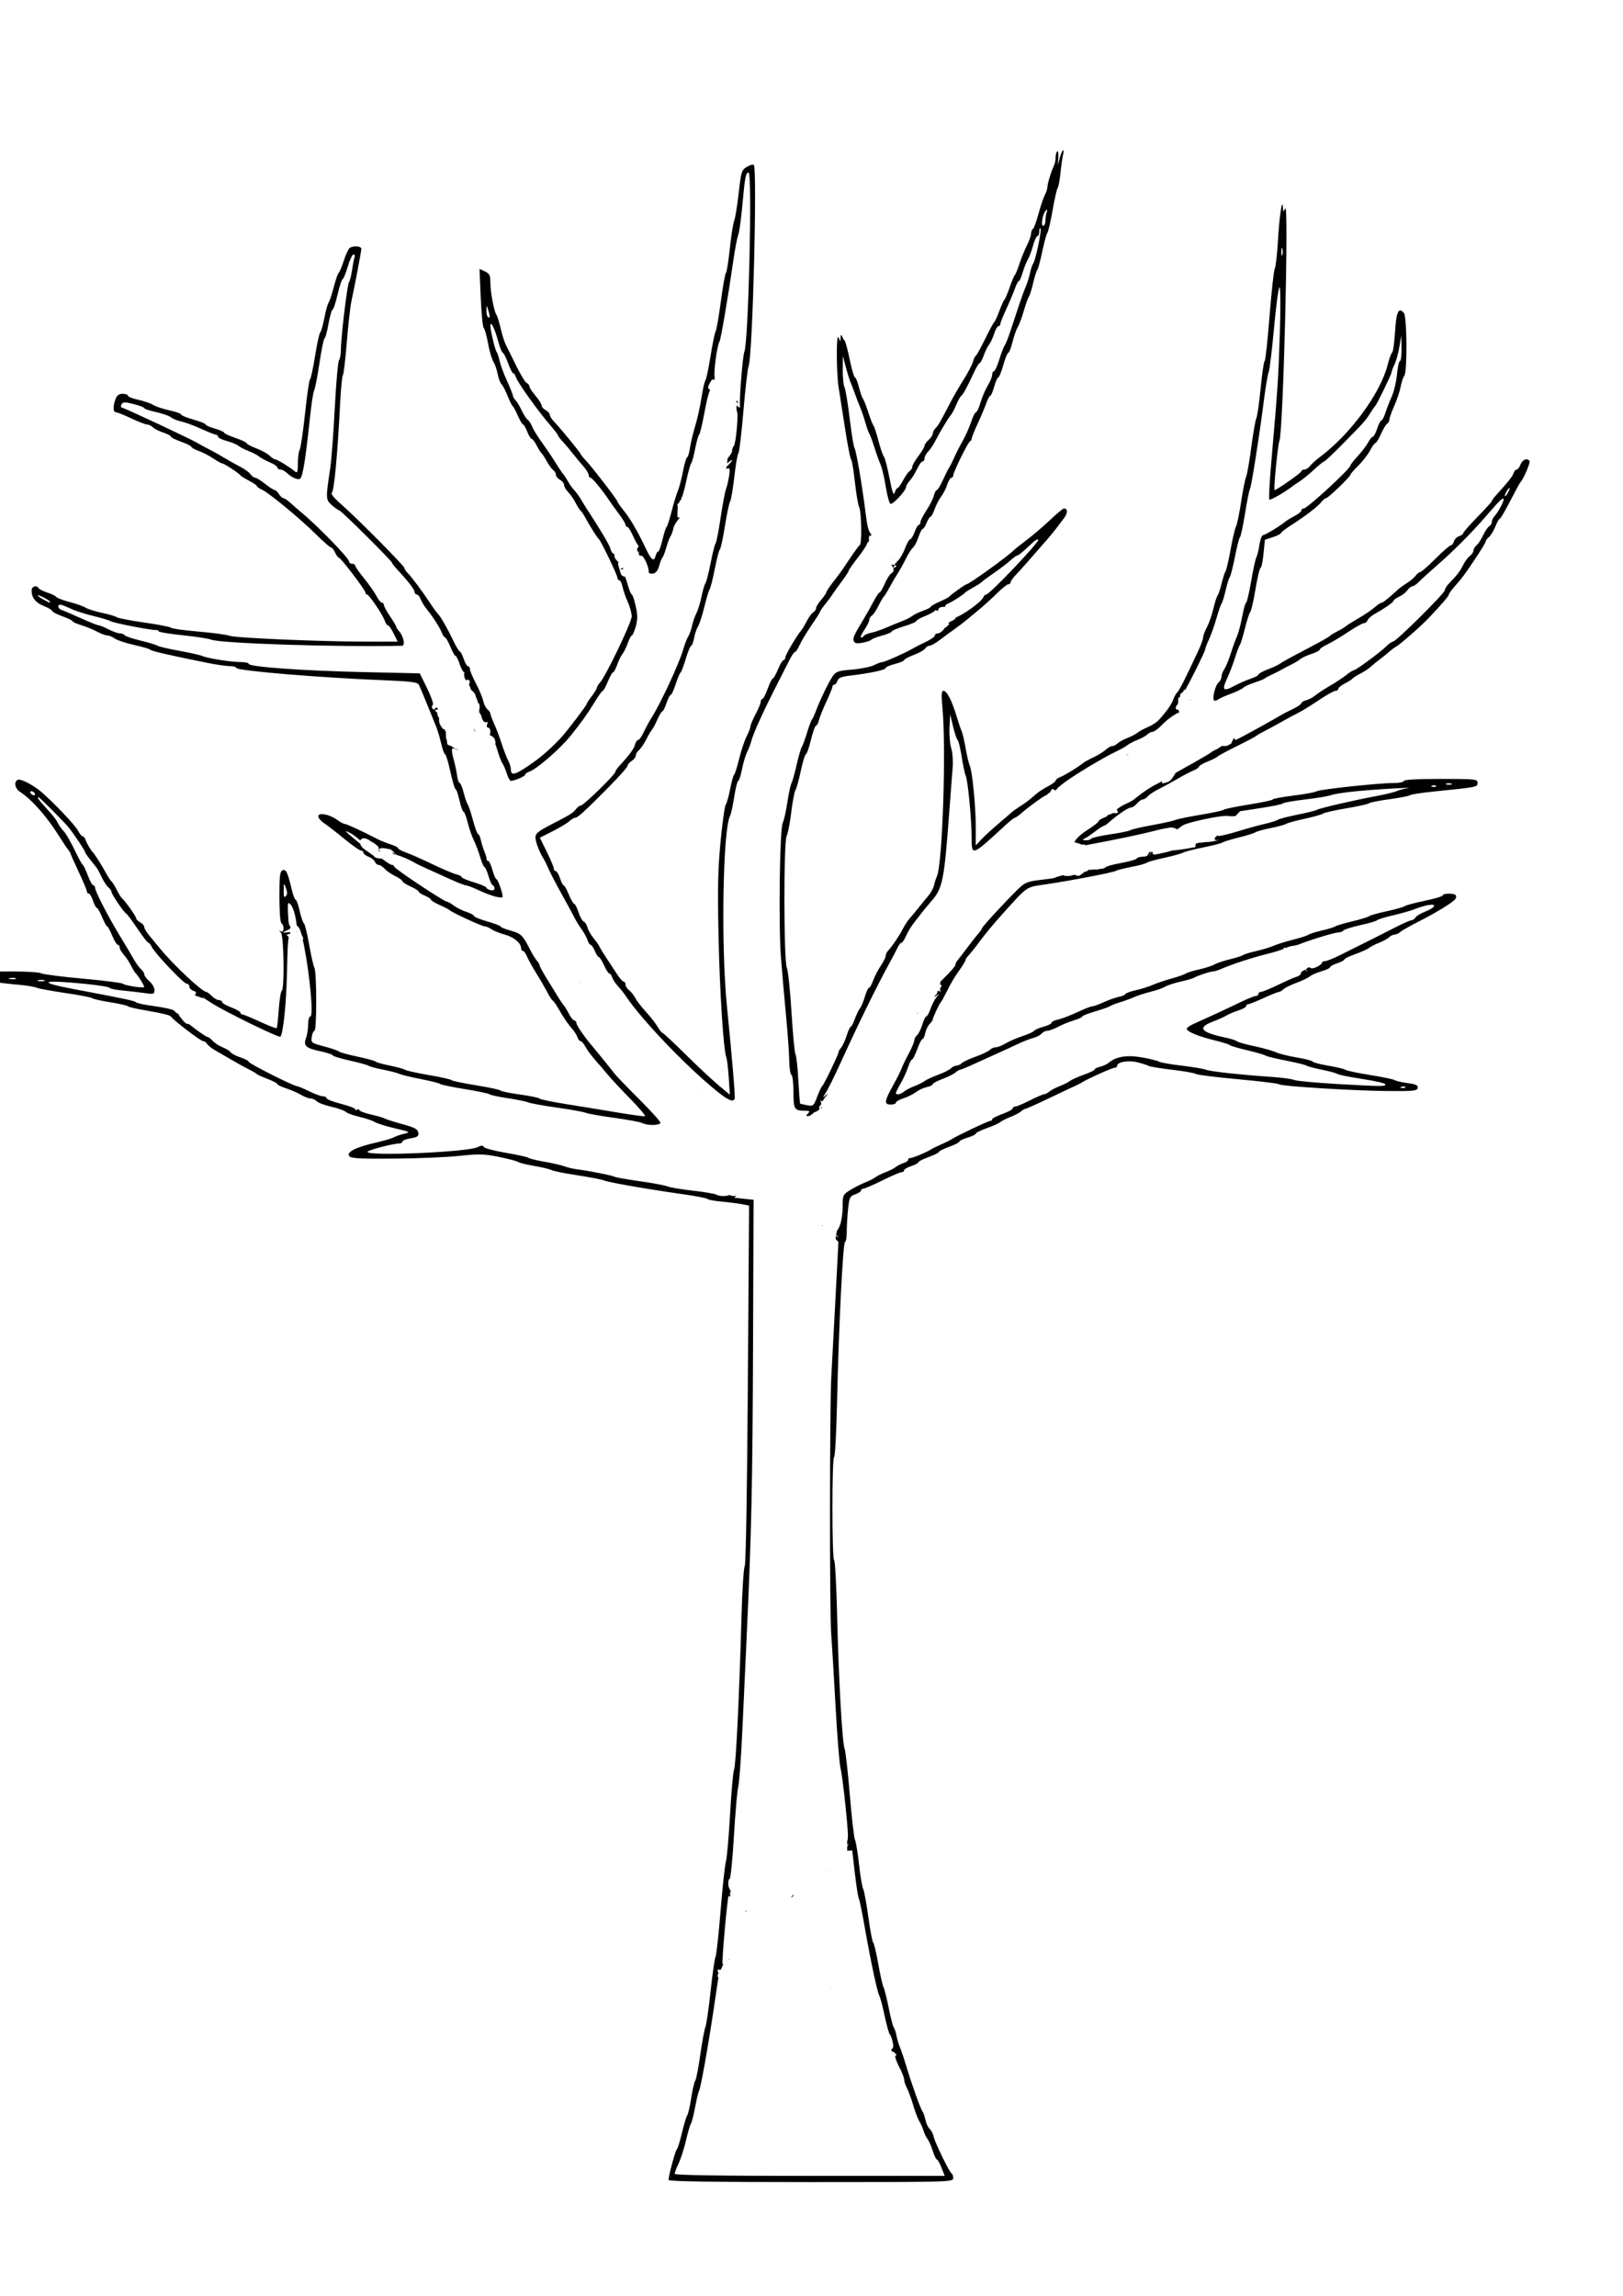 <?xml version="1.0" encoding="UTF-8" standalone="no"?>
<!-- Created with Inkscape (http://www.inkscape.org/) -->

<svg
   xmlns:dc="http://purl.org/dc/elements/1.1/"
   xmlns:cc="http://creativecommons.org/ns#"
   xmlns:rdf="http://www.w3.org/1999/02/22-rdf-syntax-ns#"
   xmlns:svg="http://www.w3.org/2000/svg"
   xmlns="http://www.w3.org/2000/svg"
   xmlns:sodipodi="http://sodipodi.sourceforge.net/DTD/sodipodi-0.dtd"
   xmlns:inkscape="http://www.inkscape.org/namespaces/inkscape"
   width="210mm"
   height="297mm"
   viewBox="0 0 210 297"
   version="1.1"
   id="svg8"
   inkscape:version="0.92.4 (5da689c313, 2019-01-14)"
   sodipodi:docname="arbol.svg">
  <defs
     id="defs2" />
  <sodipodi:namedview
     id="base"
     pagecolor="#ffffff"
     bordercolor="#666666"
     borderopacity="1.0"
     inkscape:pageopacity="0.0"
     inkscape:pageshadow="2"
     inkscape:zoom="1.979899"
     inkscape:cx="176.09179"
     inkscape:cy="86.939293"
     inkscape:document-units="mm"
     inkscape:current-layer="layer1"
     showgrid="false"
     inkscape:window-width="1920"
     inkscape:window-height="1001"
     inkscape:window-x="-9"
     inkscape:window-y="-9"
     inkscape:window-maximized="1" />
  <g
     inkscape:label="Capa 1"
     inkscape:groupmode="layer"
     id="layer1">
    <path
       id="path21"
       transform="scale(0.265)"
       style="fill:#000000;stroke-width:1"
       d="m 519.094,73.348 c -0.04,0.009 -0.087,0.038 -0.139,0.086 -0.416,0.385 -1.139,2.185 -1.607,4 l -0.852,3.301 0.258,-3.68 c 0.142,-2.024 -0.098,-3.46 -0.533,-3.191 -0.435,0.269 -0.791,1.593 -0.791,2.943 0,1.35 -0.395,3.236 -0.877,4.191 -1.258,2.49 -3.121,8.629 -3.129,10.307 -0.003,0.786 -0.587,2.555 -1.297,3.93 -0.71,1.375 -2.108,5.543 -3.107,9.262 -1,3.719 -2.216,7.007 -2.703,7.309 -0.487,0.301 -0.887,1.326 -0.887,2.277 0,0.951 -0.887,3.469 -1.971,5.596 -1.084,2.126 -2.726,6.158 -3.648,8.961 -0.922,2.803 -1.951,5.321 -2.287,5.596 -0.336,0.274 -1.469,2.975 -2.52,6 -1.05,3.024 -2.195,5.725 -2.543,6 -0.348,0.274 -1.469,2.75 -2.49,5.5 -1.021,2.749 -2.154,5.225 -2.518,5.5 -0.363,0.274 -2.377,3.997 -4.473,8.271 -2.096,4.274 -4.153,7.982 -4.57,8.24 -0.418,0.258 -1.029,1.546 -1.359,2.861 -0.33,1.315 -2.391,5.258 -4.58,8.76 -2.189,3.502 -4.909,8.167 -6.045,10.367 -5.214,10.095 -6.243,11.89 -7.574,13.221 -0.782,0.782 -1.422,1.995 -1.422,2.695 0,0.7 -0.9,2.088 -2,3.084 -1.1,0.995 -2.012,2.302 -2.027,2.904 -0.015,0.602 -1.365,2.863 -3,5.023 -1.635,2.16 -2.973,4.501 -2.973,5.201 0,0.7 -0.567,1.63 -1.26,2.07 -0.693,0.44 -2.144,2.488 -3.227,4.551 -1.082,2.062 -2.286,3.75 -2.674,3.75 -0.388,0 -1.032,1.012 -1.432,2.25 -0.539,1.668 -1.191,-0.165 -2.521,-7.092 -0.987,-5.138 -2.224,-9.863 -2.75,-10.5 -0.526,-0.637 -1.713,-4.084 -2.637,-7.658 -0.923,-3.575 -2.029,-6.951 -2.457,-7.5 -0.428,-0.55 -1.572,-3.476 -2.543,-6.5 -0.971,-3.025 -2.122,-5.956 -2.559,-6.514 -0.437,-0.557 -1.33,-3.145 -1.986,-5.75 -0.656,-2.605 -1.531,-4.736 -1.945,-4.736 -0.415,-10e-6 -1.57,-3.938 -2.566,-8.75 -0.996,-4.812 -2.11,-8.976 -2.477,-9.25 -0.367,-0.275 -0.924,-1.176 -1.238,-2 -0.421,-1.107 -0.611,-0.975 -0.721,0.5 l -0.148,2 -0.859,-2 c -1.16,-2.699 -1.109,17.285 0.062,24.5 0.491,3.024 1.894,12.025 3.119,20 1.225,7.974 2.546,14.728 2.936,15.006 0.389,0.278 1.23,5.228 1.867,11 0.637,5.772 1.552,11.236 2.033,12.143 1.19,2.245 1.492,17.896 0.361,18.703 -0.499,0.356 -2.7,3.34 -4.893,6.631 -4.334,6.504 -4.154,6.253 -8.498,11.904 -1.643,2.138 -2.988,4.207 -2.988,4.596 0,0.389 -1.124,2.014 -2.498,3.611 -1.374,1.598 -2.499,3.445 -2.5,4.105 -6.8e-4,0.66 -0.617,1.56 -1.367,2 -0.75,0.44 -2.147,2.334 -3.105,4.207 -0.958,1.873 -2.163,3.899 -2.678,4.5 -2.224,2.598 -7.852,12.138 -7.852,13.311 0,0.706 -0.383,1.283 -0.85,1.283 -0.467,0 -1.684,2.025 -2.705,4.5 -1.021,2.474 -2.169,4.5 -2.551,4.5 -0.382,-10e-6 -1.503,2.25 -2.492,5 -0.989,2.749 -2.158,5 -2.6,5 -0.441,0 -0.803,0.608 -0.803,1.352 0,0.743 -1.125,3.467 -2.5,6.053 -1.375,2.586 -2.5,5.258 -2.5,5.938 0,0.68 -0.852,2.906 -1.893,4.947 -1.041,2.041 -2.684,6.974 -3.652,10.961 -0.968,3.987 -2.069,7.475 -2.447,7.75 -0.378,0.274 -1.251,3.425 -1.941,7 -0.69,3.574 -1.657,6.99 -2.15,7.59 -0.493,0.6 -1.627,8.7 -2.521,18 -1.294,13.462 -1.495,22.924 -0.984,46.41 0.597,27.441 2.414,55.508 3.818,59 0.332,0.824 0.856,5.258 1.164,9.852 l 0.561,8.352 -5.727,-4.807 c -3.15,-2.643 -10.411,-9.439 -16.135,-15.102 -5.724,-5.662 -10.689,-10.295 -11.033,-10.295 -0.345,0 -1.437,-1.372 -2.428,-3.049 -0.991,-1.677 -3.548,-4.94 -5.682,-7.25 -2.133,-2.31 -4.457,-5.327 -5.164,-6.701 -0.707,-1.375 -2.073,-3.088 -3.035,-3.807 -0.963,-0.719 -1.75,-1.956 -1.75,-2.75 0,-0.794 -0.405,-1.443 -0.9,-1.443 -0.496,0 -1.958,-1.653 -3.25,-3.674 -1.292,-2.021 -3.58,-5.508 -5.084,-7.75 -1.504,-2.242 -3.042,-4.752 -3.42,-5.576 -0.378,-0.825 -1.734,-2.773 -3.016,-4.328 -1.282,-1.555 -2.595,-3.885 -2.92,-5.178 -0.324,-1.293 -1.137,-2.56 -1.805,-2.816 -0.668,-0.256 -1.825,-2.314 -2.57,-4.572 -0.745,-2.258 -1.688,-4.105 -2.096,-4.105 -0.407,-10e-6 -1.573,-2.023 -2.59,-4.496 -1.017,-2.473 -2.151,-4.498 -2.521,-4.5 -0.37,-0.002 -1.193,-1.58 -1.828,-3.504 -0.635,-1.925 -1.571,-3.5 -2.078,-3.5 -0.507,0 -0.938,-0.563 -0.953,-1.25 -0.017,-0.688 -1.553,-4.353 -3.414,-8.145 l -3.387,-6.895 6.146,-3.105 c 3.381,-1.708 7.029,-3.894 8.105,-4.855 1.077,-0.963 2.371,-1.75 2.877,-1.75 1.279,-10e-6 4.547,-2.956 15.893,-14.379 5.396,-5.433 9.811,-10.387 9.811,-11.01 0,-0.622 0.9,-1.692 2,-2.379 1.1,-0.687 2,-1.866 2,-2.619 0,-0.753 0.707,-1.956 1.572,-2.674 0.865,-0.718 2.501,-3.136 3.635,-5.373 1.134,-2.237 2.351,-4.292 2.705,-4.566 0.354,-0.275 1.487,-2.413 2.518,-4.75 1.03,-2.337 2.184,-4.25 2.562,-4.25 0.378,-10e-6 1.282,-1.801 2.008,-4 0.726,-2.2 1.646,-4 2.045,-4 0.399,0 1.498,-2.363 2.441,-5.25 0.944,-2.888 2.029,-5.476 2.412,-5.75 0.384,-0.275 1.535,-3.313 2.559,-6.75 1.023,-3.438 2.188,-6.25 2.59,-6.25 0.402,0 1.039,-1.688 1.416,-3.75 0.377,-2.062 1.257,-4.651 1.955,-5.75 0.698,-1.1 2.076,-5.376 3.062,-9.5 0.986,-4.125 2.138,-7.951 2.561,-8.5 0.423,-0.55 1.563,-5.051 2.531,-10 0.969,-4.95 2.084,-9.226 2.48,-9.5 0.397,-0.275 1.514,-5.451 2.482,-11.5 0.969,-6.05 2.116,-11.46 2.547,-12.021 0.431,-0.562 1.347,-5.962 2.035,-12 0.688,-6.038 1.586,-11.21 1.994,-11.492 0.408,-0.283 1.503,-9.508 2.434,-20.5 0.931,-10.992 2.076,-20.887 2.541,-21.986 1.95,-4.602 4.315,-96.433 2.529,-98.219 -0.382,-0.382 -1.916,0.042 -3.406,0.943 -2.541,1.537 -2.788,2.342 -3.988,12.957 -0.704,6.225 -1.683,12.218 -2.176,13.318 -0.492,1.099 -1.445,7.175 -2.117,13.5 -0.673,6.324 -1.535,11.725 -1.916,12 -0.381,0.274 -1.503,6.575 -2.494,14 -0.991,7.424 -2.128,13.95 -2.525,14.5 -0.398,0.549 -1.514,5.95 -2.479,12 -0.964,6.049 -2.102,11.45 -2.529,12 -0.427,0.549 -1.291,4.375 -1.922,8.5 -0.631,4.124 -1.99,10.23 -3.018,13.568 -1.028,3.338 -2.184,8.176 -2.57,10.75 -0.386,2.574 -1.018,4.682 -1.404,4.682 -0.387,0 -1.29,3.037 -2.006,6.75 -0.716,3.712 -1.871,8.1 -2.566,9.75 -0.695,1.649 -2.064,6.15 -3.041,10 -0.977,3.849 -2.069,7.225 -2.426,7.5 -0.357,0.274 -1.257,3.087 -2,6.25 -0.743,3.162 -1.676,5.75 -2.074,5.75 -0.398,0 -0.958,0.9 -1.246,2 -0.853,3.262 -2.08,2.334 -4.955,-3.75 -3.854,-8.156 -7.379,-14.173 -10.799,-18.441 -1.627,-2.03 -2.957,-3.942 -2.957,-4.246 0,-0.779 -11.827,-16.167 -15.203,-19.781 -1.538,-1.646 -2.797,-3.204 -2.797,-3.461 0,-0.553 -10.148,-12.915 -13.016,-15.855 -1.092,-1.119 -1.984,-2.567 -1.984,-3.215 0,-0.649 -0.9,-1.662 -2,-2.25 -1.1,-0.589 -2,-1.635 -2,-2.324 0,-0.689 -1.331,-2.811 -2.959,-4.715 -1.628,-1.904 -2.977,-3.975 -3,-4.604 -0.022,-0.629 -0.604,-1.361 -1.291,-1.627 -0.688,-0.266 -2.99,-4.027 -5.117,-8.357 -2.127,-4.33 -4.432,-8.999 -5.121,-10.373 -0.689,-1.375 -1.82,-4.976 -2.514,-8 -0.693,-3.025 -1.598,-5.951 -2.012,-6.5 -1.169,-1.554 -2.987,-11.137 -2.994,-15.799 -0.007,-3.562 -0.409,-4.388 -2.652,-5.43 l -2.645,-1.229 0.604,14.141 c 0.333,7.777 0.99,14.403 1.461,14.727 0.471,0.324 1.413,3.673 2.092,7.441 0.679,3.768 1.857,7.818 2.617,9 0.76,1.182 1.696,3.858 2.078,5.947 0.382,2.089 1.227,4.339 1.877,5 0.65,0.661 1.985,3.224 2.969,5.697 0.984,2.473 2.099,4.723 2.477,5 0.378,0.277 1.53,2.416 2.561,4.754 1.03,2.337 2.171,4.25 2.535,4.25 0.364,0 1.28,1.575 2.035,3.5 0.755,1.924 1.727,3.5 2.16,3.5 0.433,-10e-6 1.537,1.462 2.453,3.25 0.916,1.787 1.974,3.475 2.352,3.75 0.377,0.274 1.553,2.075 2.611,4 1.059,1.924 2.486,3.859 3.174,4.299 0.687,0.44 1.25,1.437 1.25,2.215 0,0.778 0.9,1.898 2,2.486 1.1,0.588 2,1.73 2,2.535 0,0.806 0.877,2.341 1.947,3.412 1.071,1.071 2.708,3.433 3.639,5.25 0.931,1.817 2.023,3.528 2.428,3.803 0.404,0.274 1.59,2.075 2.635,4 2.1,3.868 5.503,9.223 6.354,10 1.068,0.975 9.013,17.52 9.006,18.75 -0.005,0.687 0.406,1.25 0.912,1.25 0.506,-10e-6 1.232,1.462 1.613,3.25 0.381,1.787 1.542,5.138 2.58,7.445 1.038,2.307 1.887,5.46 1.887,7.006 0,2.799 -12.639,29.137 -15.498,32.297 -0.826,0.913 -1.502,2.032 -1.502,2.486 0,0.455 -1.125,2.301 -2.5,4.104 -1.375,1.803 -2.5,3.544 -2.5,3.867 0,0.666 -9.271,12.845 -12.43,16.328 -3.549,3.914 -9.049,8.899 -12.633,11.451 -9.816,6.99 -11.928,7.691 -11.943,3.957 -0.003,-0.93 -0.626,-2.878 -1.383,-4.328 -0.757,-1.45 -2.143,-5.05 -3.082,-8 -0.939,-2.95 -2.568,-7.272 -3.619,-9.604 -1.051,-2.332 -1.91,-4.638 -1.91,-5.127 0,-0.489 -0.646,-1.425 -1.436,-2.08 -0.79,-0.655 -1.733,-2.548 -2.098,-4.207 -0.364,-1.659 -1.968,-5.5 -3.564,-8.533 -1.596,-3.034 -2.902,-6.145 -2.902,-6.914 0,-0.769 -0.415,-1.398 -0.922,-1.398 -0.507,-10e-6 -1.433,-1.546 -2.057,-3.436 -0.624,-1.889 -1.496,-3.577 -1.938,-3.75 -0.442,-0.173 -1.772,-2.34 -2.955,-4.814 -3.008,-6.292 -6.437,-12.318 -7.682,-13.5 -0.579,-0.55 -2.379,-3.023 -4,-5.496 -3.649,-5.566 -8.912,-12.613 -10.93,-14.631 -0.834,-0.834 -1.518,-1.893 -1.518,-2.354 0,-1.02 -23.476,-24.666 -31.051,-31.275 -3.424,-2.988 -5.04,-5.031 -4.346,-5.5 1.11,-0.75 2.8,-19.026 4.043,-43.744 0.36,-7.15 0.952,-13.226 1.314,-13.5 0.363,-0.275 1.227,-7.476 1.918,-16 0.691,-8.525 1.695,-17.526 2.23,-20 1.787,-8.26 4.86,-24.485 4.875,-25.75 0.018,-1.353 -3.765,-1.678 -5.633,-0.484 -0.632,0.404 -1.948,3.209 -2.924,6.234 -0.975,3.024 -2.105,5.726 -2.51,6.002 -0.404,0.276 -1.492,3.426 -2.416,7 -0.925,3.574 -2.049,6.948 -2.498,7.498 -0.449,0.549 -1.38,3.925 -2.07,7.5 -0.69,3.574 -1.594,6.726 -2.008,7.004 -0.414,0.278 -1.547,5.453 -2.52,11.5 -0.972,6.047 -2.09,11.221 -2.484,11.496 -0.395,0.274 -1.478,7.7 -2.408,16.5 -0.93,8.799 -2.1,16.781 -2.602,17.736 -0.501,0.955 -0.912,4.01 -0.912,6.789 0,3.938 -0.276,4.821 -1.25,4 -2.512,-2.118 -8.865,-6.025 -9.795,-6.025 -0.526,0 -1.755,-0.802 -2.734,-1.781 -0.979,-0.978 -3.904,-2.591 -6.5,-3.582 -2.596,-0.991 -4.721,-2.123 -4.721,-2.514 0,-0.391 -2.475,-1.55 -5.5,-2.578 -3.025,-1.028 -5.5,-2.189 -5.5,-2.578 0,-0.389 -2.025,-1.274 -4.5,-1.967 -2.475,-0.693 -4.5,-1.592 -4.5,-1.998 0,-0.406 -2.7,-1.496 -6,-2.422 -3.3,-0.926 -6,-2.039 -6,-2.473 0,-0.434 -2.588,-1.354 -5.75,-2.043 -3.163,-0.689 -6.749,-1.888 -7.971,-2.664 -1.222,-0.776 -4.484,-1.895 -7.25,-2.488 -2.766,-0.593 -5.029,-1.492 -5.029,-1.996 0,-0.504 -1.137,-0.916 -2.525,-0.916 -1.79,-10e-6 -2.809,0.746 -3.5,2.564 -1.313,3.455 -1.229,6.436 0.18,6.436 0.634,-10e-6 4.01,1.35 7.502,3 3.492,1.649 6.991,3 7.775,3 0.784,-10e-6 2.033,0.608 2.775,1.35 0.742,0.742 3.023,1.9 5.07,2.576 2.047,0.676 3.723,1.554 3.723,1.953 0,0.399 2.25,1.535 5,2.523 2.75,0.989 5,2.112 5,2.496 0,0.384 1.624,1.286 3.609,2.004 1.985,0.718 5.197,2.383 7.139,3.701 1.942,1.318 3.899,2.396 4.348,2.396 0.887,-10e-6 8.034,4.683 8.883,5.82 0.287,0.385 2.209,1.584 4.271,2.666 2.062,1.082 3.75,2.243 3.75,2.58 0,0.337 1.101,1.113 2.447,1.727 3.446,1.57 18.838,14.285 26.449,21.85 3.518,3.496 6.79,6.357 7.271,6.357 0.482,0 1.387,1.125 2.014,2.5 0.626,1.374 1.447,2.5 1.824,2.5 0.926,-10e-6 12.994,15.823 12.994,17.037 0,0.53 0.354,0.963 0.787,0.963 1.014,0 7.759,9.994 8.66,12.832 0.378,1.192 1.06,2.168 1.516,2.168 0.455,0 1.718,1.8 2.807,4 l 1.98,4 -15.625,-0.01 c -22.425,-0.014 -64.273,-1.825 -66.625,-2.885 -1.1,-0.495 -7.826,-1.402 -14.947,-2.014 -7.121,-0.612 -13.196,-1.457 -13.5,-1.879 -0.304,-0.422 -6.158,-1.564 -13.008,-2.537 -6.85,-0.973 -12.925,-2.149 -13.5,-2.611 -0.575,-0.463 -3.745,-1.407 -7.045,-2.098 -3.3,-0.691 -6.95,-1.836 -8.111,-2.545 -1.162,-0.709 -4.721,-1.968 -7.908,-2.801 -3.187,-0.832 -6.063,-1.924 -6.389,-2.424 -0.326,-0.5 -2.273,-1.455 -4.328,-2.125 -2.055,-0.67 -3.993,-1.637 -4.309,-2.146 -1.067,-1.727 -3.455,-0.94 -3.455,1.139 0,3.506 1.932,5.924 6.051,7.572 2.172,0.869 3.949,1.936 3.949,2.371 -10e-7,0.435 2.25,1.601 5,2.59 2.75,0.989 5,2.087 5,2.441 0,0.354 1.88,1.208 4.178,1.896 2.298,0.688 5.78,2.11 7.736,3.158 1.956,1.049 4.265,1.906 5.131,1.906 0.866,-10e-6 2.446,0.656 3.514,1.459 1.068,0.803 5.316,2.217 9.441,3.143 4.125,0.925 7.725,1.993 8,2.371 0.457,0.629 10.433,2.913 28.5,6.523 3.85,0.769 8.463,1.422 10.25,1.451 1.787,0.029 3.25,0.435 3.25,0.902 0,1.361 41.083,4.777 72.395,6.02 12.662,0.502 16.051,0.936 16.668,2.131 0.426,0.824 2.229,5.1 4.006,9.5 1.777,4.399 3.786,9.35 4.463,11 0.677,1.649 1.779,5.362 2.449,8.25 0.67,2.887 1.536,5.25 1.924,5.25 0.388,0 1.542,3.825 2.566,8.5 1.024,4.674 2.166,8.5 2.537,8.5 0.371,-10e-6 1.227,2.475 1.904,5.5 0.677,3.024 1.564,5.5 1.971,5.5 0.407,0 1.319,2.362 2.027,5.25 0.708,2.887 2.067,6.825 3.021,8.75 0.954,1.924 2.357,5.638 3.119,8.25 0.762,2.612 1.687,4.75 2.057,4.75 0.369,0 1.269,2.025 2,4.5 0.731,2.474 1.681,4.5 2.111,4.5 0.43,0 0.781,0.633 0.781,1.406 0,0.914 -0.7,1.223 -2,0.883 -1.1,-0.288 -2,-0.849 -2,-1.248 0,-0.399 -2.7,-1.543 -6,-2.541 -3.3,-0.999 -6,-2.147 -6,-2.551 0,-0.403 -1.238,-1.033 -2.75,-1.4 -1.512,-0.367 -6.8,-2.618 -11.75,-5 -4.95,-2.382 -10.688,-4.92 -12.75,-5.641 -2.063,-0.721 -3.75,-1.634 -3.75,-2.031 0,-0.397 -1.688,-1.266 -3.75,-1.93 -2.062,-0.664 -4.875,-1.793 -6.25,-2.51 -7.007,-3.657 -15.175,-7.438 -16.07,-7.438 -0.556,-10e-6 -2.23,-0.894 -3.721,-1.986 -3.726,-2.732 -9.209,-3.776 -9.209,-1.754 0,0.83 1.223,2.31 2.717,3.289 1.494,0.979 5.916,4.406 9.826,7.615 3.91,3.209 7.638,5.836 8.283,5.836 0.646,-10e-6 1.174,0.46 1.174,1.023 0,0.564 1.136,1.458 2.525,1.986 1.389,0.528 2.788,1.641 3.107,2.475 0.32,0.833 1.137,1.516 1.818,1.516 0.681,0 2.024,0.869 2.984,1.93 0.96,1.061 3.281,2.657 5.156,3.547 1.875,0.89 3.408,1.977 3.408,2.418 0,0.441 1.8,1.613 4,2.605 2.2,0.991 4,2.13 4,2.529 0,0.4 1.35,1.287 3,1.971 1.65,0.683 3,1.57 3,1.969 0,0.4 1.913,1.571 4.25,2.602 2.337,1.031 4.475,2.138 4.75,2.461 0.872,1.024 15.919,7.969 17.266,7.969 0.709,0 2.19,0.631 3.291,1.402 1.101,0.771 3.999,1.938 6.439,2.596 4.459,1.201 8.004,4.148 8.004,6.654 0,0.741 0.406,1.348 0.902,1.348 0.496,-10e-6 1.407,1.238 2.023,2.75 0.617,1.512 2.671,5.225 4.564,8.25 1.894,3.024 4.246,7.075 5.227,9 0.981,1.924 2.161,3.777 2.623,4.115 0.462,0.338 1.362,1.483 2,2.547 0.638,1.063 2.06,3.435 3.16,5.268 1.1,1.833 2.999,4.448 4.219,5.812 1.22,1.364 2.487,3.33 2.816,4.369 0.33,1.039 1.007,1.889 1.506,1.889 0.499,-10e-6 1.567,1.238 2.373,2.75 0.806,1.512 2.955,4.43 4.775,6.484 1.82,2.054 4.661,5.369 6.311,7.365 1.65,1.996 6.576,7.261 10.947,11.699 4.371,4.438 7.521,8.204 7,8.369 -0.521,0.165 -6.347,-0.617 -12.947,-1.736 -6.6,-1.12 -17.85,-2.96 -25,-4.09 -7.15,-1.13 -13.225,-2.381 -13.5,-2.781 -0.275,-0.4 -4.543,-1.285 -9.484,-1.965 -4.941,-0.68 -9.217,-1.557 -9.5,-1.949 -0.284,-0.392 -5.691,-1.551 -12.016,-2.576 -6.325,-1.025 -11.725,-2.163 -12,-2.527 -0.275,-0.364 -5.225,-1.47 -11,-2.459 -5.775,-0.989 -10.95,-2.132 -11.5,-2.541 -0.55,-0.409 -3.925,-1.337 -7.5,-2.062 -3.575,-0.725 -6.725,-1.614 -7,-1.975 -0.275,-0.361 -4.325,-1.467 -9,-2.459 -4.675,-0.992 -8.725,-2.111 -9,-2.486 -0.275,-0.376 -3.456,-1.471 -7.068,-2.434 -6.393,-1.704 -6.555,-1.83 -6.135,-4.689 0.237,-1.616 0.829,-2.938 1.316,-2.938 1.166,0 1.153,-28.518 -0.018,-30.764 -0.497,-0.955 -1.671,-6.128 -2.607,-11.494 -0.937,-5.367 -2.076,-9.987 -2.529,-10.268 -0.454,-0.28 -1.376,-2.977 -2.051,-5.992 -0.675,-3.016 -1.561,-5.482 -1.969,-5.482 -0.408,0 -1.3,-2.363 -1.982,-5.25 -1.932,-8.179 -2.709,-9.784 -4.426,-9.125 -1.261,0.483 -1.533,2.766 -1.533,12.922 0,7.144 0.421,12.595 1,12.953 1.513,0.935 1.268,4.769 -0.25,3.912 -1,-0.565 -1,-0.437 0,0.641 1.446,1.558 1.814,27.482 0.402,28.354 -0.467,0.289 -1.125,4.422 -1.461,9.186 -0.336,4.764 -0.802,8.852 -1.035,9.086 -0.233,0.233 -3.885,-1.174 -8.113,-3.127 -4.229,-1.953 -8.105,-3.551 -8.615,-3.551 -0.51,-10e-6 -0.928,-0.39 -0.928,-0.865 0,-0.475 -2.025,-1.637 -4.5,-2.582 -2.475,-0.945 -4.5,-2.132 -4.5,-2.637 0,-0.505 -0.675,-0.916 -1.5,-0.916 -0.825,0 -2.4,-0.901 -3.5,-2 -1.1,-1.1 -2.29,-2 -2.646,-2 -2.064,0 -16.34,-13.393 -22.854,-21.439 -1.65,-2.038 -4.011,-4.91 -5.248,-6.383 -1.237,-1.473 -2.249,-3.224 -2.25,-3.893 -6.43e-4,-0.668 -0.902,-1.697 -2.002,-2.285 -1.1,-0.589 -2,-1.531 -2,-2.094 0,-0.906 -5.53,-8.613 -7.109,-9.906 -0.336,-0.275 -1.412,-2.076 -2.391,-4 -0.979,-1.925 -2.109,-3.726 -2.514,-4 -0.404,-0.275 -1.59,-2.076 -2.635,-4 -2.039,-3.757 -5.473,-9.184 -6.328,-10 -0.997,-0.953 -3.083,-4.509 -3.668,-6.25 -0.323,-0.963 -0.974,-1.75 -1.445,-1.75 -0.472,0 -1.525,-1.288 -2.34,-2.863 -1.325,-2.562 -11.493,-13.291 -17.709,-18.686 -3.85,-3.342 -10.05,-6.594 -11.506,-6.035 -2.119,0.813 -1.591,4.199 0.91,5.838 5.893,3.861 13.147,12.075 19.205,21.746 1.895,3.024 3.915,6.043 4.488,6.707 0.574,0.664 1.041,1.426 1.041,1.691 0,0.266 1.8,4.307 4,8.98 2.2,4.674 4,8.977 4,9.561 0,0.584 0.417,1.061 0.924,1.061 0.507,-10e-6 1.441,1.575 2.076,3.5 0.635,1.924 1.478,3.5 1.873,3.5 0.395,0 1.554,2.025 2.574,4.5 1.021,2.474 2.126,4.502 2.455,4.504 0.33,0.002 1.43,2.027 2.447,4.5 1.017,2.473 2.254,4.496 2.75,4.496 0.495,0 0.9,0.589 0.9,1.311 0,0.721 0.853,2.226 1.895,3.344 1.042,1.118 2.678,3.567 3.639,5.439 0.96,1.873 2.032,3.631 2.381,3.906 0.892,0.703 4.086,5.806 4.086,6.525 0,0.801 -9.235,-0.571 -10.5,-1.561 -0.55,-0.43 -9.325,-1.536 -19.5,-2.457 -10.175,-0.921 -19.281,-2.088 -20.236,-2.592 -0.955,-0.504 -6.918,-0.916 -13.25,-0.916 -11.502,0 -11.514,0.002 -11.514,2.412 0,2.643 0.863,2.895 14,4.102 3.575,0.328 7.4,0.974 8.5,1.434 1.1,0.46 7.4,1.617 14,2.574 6.6,0.957 12.45,2.084 13,2.506 0.55,0.422 4.6,1.335 9,2.029 4.4,0.694 8.225,1.568 8.5,1.943 0.275,0.374 4.97,1.423 10.434,2.328 5.463,0.906 10.191,2.062 10.504,2.568 1.076,1.741 14.564,12.09 15.764,12.098 0.66,0.003 1.56,0.619 2,1.369 0.44,0.75 2.149,2.128 3.799,3.061 1.65,0.933 5.25,3.021 8,4.641 2.75,1.619 6.575,3.73 8.5,4.689 1.925,0.96 3.725,2.012 4,2.338 0.275,0.325 2.637,1.398 5.25,2.385 2.612,0.987 4.75,2.111 4.75,2.498 0,0.387 1.912,1.321 4.25,2.074 2.337,0.753 5.6,2.173 7.25,3.156 1.65,0.983 3.756,1.789 4.68,1.791 0.923,0.002 2.302,0.628 3.064,1.391 0.762,0.763 3.997,1.97 7.186,2.684 3.189,0.714 6.32,1.82 6.959,2.459 0.639,0.639 3.626,1.733 6.637,2.43 3.011,0.696 6.375,1.826 7.475,2.51 1.1,0.685 5.55,2.082 9.889,3.104 7.533,1.774 7.735,1.894 4.5,2.658 -1.863,0.44 -4.152,1.234 -5.086,1.762 -0.934,0.528 -4.861,1.68 -8.725,2.559 -9.503,2.161 -14.27,4.52 -13.064,6.465 0.769,1.241 4.31,1.462 21.703,1.35 11.431,-0.074 25.824,-0.671 31.984,-1.326 9.736,-1.036 12.286,-0.971 19.5,0.49 4.565,0.924 8.749,2.026 9.299,2.451 0.55,0.425 4.075,1.298 7.834,1.939 3.759,0.642 7.584,1.562 8.5,2.043 0.916,0.481 6.616,1.624 12.666,2.541 6.05,0.917 11.9,2.051 13,2.521 2.247,0.961 21.137,4.254 38.5,6.711 6.325,0.895 11.725,1.942 12,2.326 0.275,0.384 3.434,0.968 7.02,1.297 3.585,0.329 8.044,0.902 9.908,1.275 l 3.391,0.678 -0.594,87.414 c -0.349,51.28 -0.979,87.902 -1.523,88.594 -0.511,0.649 -1.217,11.53 -1.568,24.18 -1.088,39.165 -2.717,72.908 -3.621,75 -0.475,1.099 -1.367,11 -1.98,22 -0.613,10.999 -1.522,21.35 -2.02,23 -0.498,1.649 -1.664,12.442 -2.594,23.982 -0.929,11.541 -2.041,21.665 -2.469,22.5 -0.428,0.834 -1.517,8.415 -2.42,16.846 -0.903,8.431 -2.049,16.306 -2.545,17.5 -0.496,1.194 -1.625,7.336 -2.51,13.65 -0.885,6.314 -1.982,11.939 -2.438,12.5 -0.455,0.561 -1.342,4.372 -1.971,8.467 -0.629,4.095 -1.507,7.92 -1.951,8.5 -0.444,0.58 -1.605,4.43 -2.58,8.555 -0.975,4.125 -2.096,7.725 -2.49,8 -0.697,0.486 -4.045,12.866 -4.045,14.955 h 0.002 c 0,0.716 21.86,1.045 69.5,1.045 67.826,0 69.5,-0.048 69.5,-1.918 0,-1.054 -0.338,-2.067 -0.75,-2.25 -1.056,-0.469 -8.039,-14.77 -8.809,-18.041 -0.351,-1.49 -1.241,-3.21 -1.977,-3.82 -0.736,-0.611 -1.644,-2.542 -2.018,-4.291 -0.374,-1.75 -1.033,-3.63 -1.465,-4.18 -0.932,-1.186 -5.348,-13.534 -7.867,-22 -0.982,-3.3 -2.342,-7.35 -3.023,-9 -0.681,-1.65 -1.494,-4.351 -1.807,-6 -0.312,-1.65 -0.91,-3.451 -1.33,-4 -0.42,-0.55 -1.523,-4.826 -2.451,-9.5 -0.928,-4.675 -2.074,-9.245 -2.545,-10.154 -0.471,-0.91 -1.636,-6.085 -2.59,-11.5 -0.954,-5.415 -2.064,-10.073 -2.467,-10.352 -0.403,-0.278 -1.469,-5.903 -2.369,-12.5 -0.9,-6.597 -2.03,-12.723 -2.512,-13.613 -0.482,-0.891 -1.392,-6.291 -2.021,-12 -0.629,-5.709 -1.516,-11.091 -1.973,-11.959 -0.456,-0.868 -1.595,-10.768 -2.529,-22 -0.934,-11.232 -2.072,-21.323 -2.531,-22.422 -1.167,-2.795 -2.923,-34.086 -3.662,-65.289 -0.343,-14.459 -1.002,-26.522 -1.465,-26.809 -1.101,-0.681 -1.103,-50.402 0.002,-50.402 0.464,0 1.115,-12.263 1.445,-27.25 0.8,-36.245 2.879,-77.75 3.895,-77.75 0.449,0 0.818,-2.184 0.818,-4.854 0,-2.669 0.293,-7.667 0.652,-11.105 0.598,-5.725 0.894,-6.336 3.5,-7.244 1.566,-0.546 2.848,-1.398 2.848,-1.895 0,-0.496 0.562,-0.913 1.25,-0.928 0.687,-0.014 4.844,-1.814 9.238,-4 4.394,-2.186 8.556,-3.975 9.25,-3.975 0.694,0 1.262,-0.417 1.262,-0.924 0,-0.507 1.575,-1.442 3.5,-2.076 1.925,-0.635 3.5,-1.482 3.5,-1.881 0,-0.399 2.25,-1.535 5,-2.523 2.75,-0.989 5,-2.114 5,-2.5 0,-0.386 2.25,-1.511 5,-2.5 2.75,-0.989 5,-2.131 5,-2.539 0,-0.408 1.8,-1.28 4,-1.939 2.2,-0.659 4,-1.542 4,-1.961 0,-0.419 2.363,-1.59 5.25,-2.604 2.888,-1.013 5.925,-2.378 6.75,-3.033 0.825,-0.655 3.075,-1.789 5,-2.52 1.925,-0.731 4.21,-1.932 5.078,-2.666 0.868,-0.734 1.904,-1.334 2.301,-1.334 0.397,0 5.762,-2.412 11.922,-5.359 6.159,-2.947 11.874,-5.645 12.699,-5.994 0.825,-0.349 2.175,-1.056 3,-1.572 2.896,-1.812 14.67,-7.074 15.828,-7.074 0.644,-10e-6 1.172,-0.406 1.172,-0.902 0,-1.932 5.594,-2.892 10.078,-1.73 2.431,0.63 4.872,1.424 5.422,1.766 0.55,0.341 5.725,1.181 11.5,1.865 5.775,0.684 10.95,1.601 11.5,2.037 0.55,0.436 9.775,1.592 20.5,2.568 10.725,0.976 19.725,2.076 20,2.443 0.719,0.962 35.947,3.173 52.979,3.324 12.708,0.113 14.512,-0.072 14.801,-1.52 0.259,-1.3 -0.794,-1.801 -4.977,-2.363 -2.917,-0.392 -5.753,-1.045 -6.303,-1.451 -0.55,-0.407 -5.95,-1.529 -12,-2.494 -6.05,-0.965 -11.45,-2.106 -12,-2.535 -0.55,-0.429 -4.263,-1.322 -8.248,-1.984 -3.986,-0.662 -7.473,-1.573 -7.752,-2.023 -0.279,-0.451 -3.768,-1.359 -7.754,-2.016 -3.986,-0.657 -8.596,-1.812 -10.246,-2.566 -1.65,-0.755 -6.342,-2.068 -10.426,-2.918 -4.084,-0.85 -7.909,-1.933 -8.5,-2.406 -0.591,-0.472 -3.341,-1.339 -6.111,-1.922 -11.662,-2.455 -13.395,-4.79 -5.713,-7.697 2.613,-0.989 5.65,-2.351 6.75,-3.025 1.1,-0.675 3.688,-1.762 5.75,-2.416 2.063,-0.654 3.75,-1.604 3.75,-2.111 0,-0.507 0.438,-0.922 0.975,-0.922 0.536,0 3.923,-1.351 7.525,-3 3.603,-1.65 6.956,-3 7.453,-3 0.497,0 1.498,-0.581 2.225,-1.289 0.727,-0.708 3.572,-2.12 6.322,-3.137 2.75,-1.017 5.675,-2.418 6.5,-3.113 0.825,-0.695 3.413,-1.83 5.75,-2.521 2.337,-0.691 4.25,-1.601 4.25,-2.021 0,-0.42 1.575,-1.283 3.5,-1.918 1.925,-0.635 3.5,-1.482 3.5,-1.881 0,-0.399 2.363,-1.553 5.25,-2.566 2.888,-1.013 5.925,-2.378 6.75,-3.033 0.825,-0.655 3.075,-1.808 5,-2.562 1.925,-0.755 4.094,-1.955 4.82,-2.666 0.727,-0.711 1.933,-1.291 2.68,-1.291 0.746,0 1.969,-0.563 2.719,-1.25 0.75,-0.688 4.92,-3.051 9.266,-5.25 8.531,-4.318 16.601,-9.288 17.699,-10.9 0.376,-0.552 0.46,-1.364 0.189,-1.803 -0.66,-1.067 -6.375,-1.027 -6.375,0.047 0,0.464 -3.937,1.653 -8.75,2.643 -4.813,0.99 -9.226,2.17 -9.809,2.621 -0.583,0.451 -4.633,1.595 -9,2.541 -4.367,0.946 -8.166,2.018 -8.441,2.383 -0.275,0.365 -3.875,1.469 -8,2.453 -4.125,0.984 -7.95,2.119 -8.5,2.521 -0.55,0.403 -3.475,1.3 -6.5,1.994 -3.025,0.693 -5.95,1.612 -6.5,2.041 -0.55,0.429 -3.925,1.517 -7.5,2.42 -3.575,0.902 -7.85,2.239 -9.5,2.971 -1.65,0.731 -5.475,1.893 -8.5,2.58 -3.025,0.687 -5.95,1.583 -6.5,1.99 -0.55,0.407 -3.475,1.341 -6.5,2.074 -3.025,0.734 -6.4,1.865 -7.5,2.516 -1.1,0.65 -4.475,1.742 -7.5,2.426 -3.025,0.684 -5.95,1.592 -6.5,2.018 -0.55,0.426 -3.7,1.529 -7,2.449 -3.3,0.92 -7.408,2.308 -9.129,3.084 -1.721,0.776 -5.434,1.944 -8.25,2.594 -2.816,0.65 -5.121,1.498 -5.121,1.885 0,0.387 -1.35,0.973 -3,1.303 -1.65,0.33 -4.999,1.511 -7.443,2.625 -2.445,1.114 -4.99,2.025 -5.654,2.025 -0.664,0 -3.951,1.293 -7.305,2.873 -3.353,1.58 -7.56,3.189 -9.348,3.578 -1.787,0.389 -3.25,1.105 -3.25,1.59 0,0.485 -1.78,1.361 -3.957,1.947 -2.177,0.586 -4.207,1.47 -4.512,1.963 -0.305,0.493 -2.905,1.676 -5.779,2.631 -2.874,0.955 -6.582,2.562 -8.238,3.572 -1.657,1.01 -3.768,1.84 -4.691,1.842 -0.923,0.002 -2.273,0.596 -3,1.318 -0.727,0.723 -3.797,2.184 -6.822,3.248 -3.025,1.063 -6.093,2.497 -6.82,3.186 -0.727,0.689 -1.933,1.252 -2.68,1.252 -0.746,0 -1.951,0.595 -2.678,1.322 -0.727,0.727 -3.573,2.152 -6.322,3.168 -2.75,1.016 -5.675,2.372 -6.5,3.014 -0.825,0.641 -3.075,1.765 -5,2.496 -1.925,0.73 -4.21,1.93 -5.078,2.664 -1.663,1.407 -3.922,1.795 -3.922,0.674 0,-0.364 1.064,-2.502 2.365,-4.75 1.301,-2.248 2.911,-5.776 3.578,-7.838 0.667,-2.062 1.539,-3.75 1.938,-3.75 0.399,0 1.535,-2.251 2.523,-5 0.989,-2.75 2.146,-5 2.572,-5 0.426,-10e-6 1.033,-1.295 1.35,-2.879 0.317,-1.584 1.273,-3.578 2.125,-4.43 0.852,-0.852 1.549,-1.85 1.549,-2.219 0,-0.881 3.239,-7.83 3.949,-8.473 0.304,-0.275 1.562,-2.526 2.797,-5 2.5,-5.012 3.708,-7.028 7.002,-11.684 1.239,-1.751 2.252,-3.513 2.252,-3.916 0,-0.403 0.703,-1.445 1.561,-2.316 0.858,-0.871 3.381,-4.06 5.605,-7.084 2.225,-3.025 7.035,-8.81 10.689,-12.855 12.84,-14.213 11.354,-13.195 21.5,-14.703 12.554,-1.866 32.928,-5.8 34.145,-6.594 0.55,-0.359 3.925,-1.212 7.5,-1.895 3.575,-0.683 6.963,-1.599 7.527,-2.035 0.565,-0.437 4.39,-1.514 8.5,-2.396 4.11,-0.882 8.219,-2.014 9.131,-2.514 0.912,-0.5 5.412,-1.66 10,-2.578 4.588,-0.918 8.792,-2 9.342,-2.404 0.55,-0.404 4.143,-1.506 7.982,-2.449 3.84,-0.943 7.439,-2.066 8,-2.496 0.56,-0.43 3.943,-1.366 7.518,-2.08 3.575,-0.715 6.95,-1.633 7.5,-2.041 0.55,-0.408 4.6,-1.523 9,-2.479 4.4,-0.956 8.47,-2.107 9.043,-2.559 0.573,-0.451 5.748,-1.617 11.5,-2.59 5.752,-0.973 10.682,-2.07 10.957,-2.438 0.275,-0.368 4.775,-1.26 10,-1.98 5.225,-0.721 9.725,-1.607 10,-1.969 0.275,-0.362 5.675,-1.184 12,-1.828 21.214,-2.159 21,-2.117 21,-4.211 0,-1.803 -0.962,-1.906 -18,-1.906 -11.333,0 -18,0.37 -18,1 0,0.549 -2.138,0.996 -4.75,0.992 -7.292,-0.011 -36.62,3.126 -37.754,4.037 -0.552,0.444 -5.615,1.383 -11.25,2.086 -5.635,0.703 -10.246,1.562 -10.246,1.908 0,0.346 -5.287,1.475 -11.75,2.508 -6.463,1.033 -11.975,2.175 -12.25,2.537 -0.275,0.363 -5.225,1.437 -11,2.389 -5.775,0.951 -11.4,2.111 -12.5,2.574 -1.1,0.464 -6.275,1.615 -11.5,2.559 -5.225,0.943 -9.95,2.043 -10.5,2.443 -0.55,0.4 -4.956,1.306 -9.793,2.014 -4.837,0.708 -9.027,1.663 -9.311,2.121 -0.283,0.458 -1.5,0.8 -2.705,0.762 -1.641,-0.053 -1.804,-0.241 -0.65,-0.75 0.847,-0.374 3.139,-1.918 5.094,-3.43 1.955,-1.512 3.85,-2.75 4.211,-2.75 0.361,0 1.442,-0.705 2.404,-1.564 4.115,-3.676 9.628,-7.436 10.898,-7.436 0.755,-10e-6 2.142,-0.901 3.084,-2 0.942,-1.1 2.234,-2 2.869,-2 0.635,0 1.718,-0.68 2.408,-1.512 0.69,-0.831 3.108,-2.43 5.373,-3.551 2.265,-1.121 6.367,-3.359 9.117,-4.975 2.75,-1.615 6.238,-3.438 7.75,-4.049 1.512,-0.611 2.75,-1.468 2.75,-1.904 0,-0.436 1.912,-1.558 4.248,-2.492 2.336,-0.935 4.473,-2.007 4.75,-2.383 0.277,-0.376 4.552,-2.687 9.502,-5.135 4.95,-2.448 9.225,-4.71 9.5,-5.027 0.275,-0.317 2.075,-1.366 4,-2.33 1.925,-0.964 5.75,-3.037 8.5,-4.609 2.75,-1.572 6.35,-3.511 8,-4.309 1.65,-0.797 6.098,-3.537 9.883,-6.088 3.785,-2.551 7.498,-4.637 8.25,-4.637 0.752,0 1.367,-0.439 1.367,-0.975 0,-0.536 1.463,-1.725 3.25,-2.641 1.787,-0.916 3.475,-1.989 3.75,-2.385 0.275,-0.397 1.988,-1.483 3.805,-2.414 1.817,-0.931 4.125,-2.455 5.131,-3.389 1.005,-0.933 3.034,-2.598 4.51,-3.697 1.475,-1.1 3.503,-2.736 4.506,-3.637 1.003,-0.9 2.531,-2.034 3.395,-2.518 2.049,-1.147 12.143,-10.01 15.768,-13.846 6.461,-6.838 9.887,-10.822 9.887,-11.494 0,-0.393 1.139,-2.017 2.529,-3.609 4.318,-4.946 4.828,-5.629 10.221,-13.684 2.887,-4.312 5.25,-8.207 5.25,-8.654 0,-0.447 0.714,-1.407 1.586,-2.131 0.872,-0.724 2.272,-3.027 3.109,-5.121 0.838,-2.094 1.811,-3.81 2.164,-3.812 0.353,-0.003 2.666,-3.941 5.141,-8.75 2.475,-4.809 4.751,-8.97 5.057,-9.244 1.295,-1.166 4.814,-9.402 4.342,-10.166 -1.042,-1.686 -3.474,-0.764 -4.398,1.666 -0.523,1.374 -1.38,2.5 -1.906,2.5 -0.526,-10e-6 -1.21,0.797 -1.52,1.771 -0.504,1.588 -2.543,4.156 -8.631,10.869 -1.068,1.178 -1.943,2.393 -1.943,2.701 0,0.308 -3.15,3.786 -7,7.729 -3.85,3.943 -7,7.533 -7,7.98 0,0.447 -0.875,1.091 -1.947,1.432 -1.072,0.34 -2.228,1.496 -2.568,2.568 -0.34,1.072 -1.047,1.949 -1.57,1.949 -0.523,0 -3.874,2.925 -7.449,6.5 -3.575,3.574 -6.917,6.5 -7.426,6.5 -0.509,0 -1.512,0.796 -2.23,1.768 -0.719,0.972 -2.659,2.613 -4.309,3.646 -1.65,1.034 -3.675,2.5 -4.5,3.26 -4.735,4.358 -7.193,6.326 -7.904,6.326 -0.441,0 -1.947,1.012 -3.346,2.25 -1.398,1.237 -4.876,3.6 -7.729,5.25 -2.853,1.649 -5.712,3.45 -6.354,4 -0.641,0.549 -2.518,1.674 -4.168,2.498 -1.65,0.824 -3.225,1.776 -3.5,2.115 -0.53,0.655 -4.881,3.065 -16.41,9.09 -3.899,2.037 -7.551,4.101 -8.117,4.584 -0.566,0.483 -3.153,1.691 -5.75,2.682 -2.597,0.992 -4.723,2.157 -4.723,2.59 0,0.433 -1.684,1.342 -3.744,2.021 -2.06,0.68 -5.765,2.31 -8.234,3.623 -5.28,2.808 -5.973,1.952 -3.207,-3.961 1.092,-2.334 2.763,-6.718 3.717,-9.742 0.953,-3.025 2.058,-5.951 2.455,-6.5 0.397,-0.55 1.494,-4.141 2.438,-7.98 0.943,-3.839 2.116,-7.464 2.605,-8.055 0.49,-0.59 1.653,-5.662 2.584,-11.27 0.931,-5.608 2.03,-10.195 2.439,-10.195 0.41,-10e-6 1.056,-3.091 1.436,-6.869 l 0.689,-6.869 3.912,-1.291 c 2.151,-0.71 3.91,-1.594 3.91,-1.963 0,-0.369 2.363,-2.186 5.25,-4.037 6.984,-4.477 12.946,-9.072 14.555,-11.221 0.72,-0.963 1.694,-1.75 2.164,-1.75 1.006,-10e-6 12.031,-10.607 12.031,-11.574 0,-0.363 1.688,-2.309 3.75,-4.322 2.062,-2.014 4.641,-5.336 5.729,-7.383 1.088,-2.047 2.304,-3.721 2.703,-3.721 0.399,-10e-6 1.595,-1.967 2.658,-4.371 1.063,-2.404 2.435,-4.68 3.047,-5.059 0.612,-0.378 1.113,-1.323 1.113,-2.1 0,-0.776 1.07,-3.788 2.377,-6.691 1.307,-2.904 2.697,-7.08 3.09,-9.279 0.393,-2.2 1.187,-4.573 1.766,-5.273 1.512,-1.83 1.345,-28.826 -0.189,-30.676 -2.561,-3.086 -3.746,-0.577 -4.326,9.148 -0.315,5.277 -0.958,9.866 -1.428,10.197 -0.47,0.332 -1.46,3.031 -2.201,5.998 -3.447,13.81 -18.221,33.908 -33.061,44.975 -1.94,1.447 -4.115,3.418 -4.834,4.381 -0.719,0.962 -1.956,1.75 -2.75,1.75 -0.794,0 -1.443,0.363 -1.443,0.809 0,0.731 -12.047,9.191 -13.088,9.191 -0.611,0 1.547,-22.176 2.336,-24 1.875,-4.335 4.705,-117.441 2.84,-113.5 -0.885,1.87 -0.958,1.837 -1.117,-0.5 -0.345,-5.057 -1.738,4.291 -2.441,16.393 -0.38,6.541 -1.075,12.616 -1.543,13.5 -0.468,0.884 -1.621,11.395 -2.562,23.357 -0.942,11.962 -2.011,21.75 -2.375,21.75 -0.364,0 -1.243,5.925 -1.951,13.166 -0.708,7.241 -1.656,13.879 -2.105,14.75 -0.45,0.871 -1.556,7.209 -2.461,14.084 -0.905,6.874 -2.044,13.4 -2.531,14.5 -0.487,1.099 -1.584,6.614 -2.438,12.254 -0.853,5.64 -1.976,11.04 -2.494,12 -0.519,0.96 -1.708,6.021 -2.645,11.246 -0.936,5.224 -2.024,9.95 -2.418,10.5 -0.394,0.549 -1.265,3.244 -1.936,5.986 -0.67,2.743 -1.574,5.443 -2.012,6 -0.437,0.557 -1.371,3.489 -2.074,6.514 -0.703,3.024 -2.112,7.068 -3.131,8.984 -1.019,1.917 -1.854,4.139 -1.854,4.936 0,0.797 -0.954,3.503 -2.119,6.014 -6.429,13.853 -9.375,19.698 -10.496,20.822 -0.689,0.691 -1.569,2.266 -1.955,3.5 -0.678,2.167 -3.562,6.228 -7.184,10.117 -0.96,1.03 -3.321,2.538 -5.246,3.35 -1.925,0.812 -4.175,2.031 -5,2.711 -0.825,0.68 -3.075,1.855 -5,2.609 -1.925,0.755 -4.093,1.953 -4.82,2.664 -0.727,0.711 -1.88,1.293 -2.562,1.293 -0.682,0 -2.112,0.803 -3.178,1.783 -1.066,0.981 -3.711,2.615 -5.877,3.635 -2.166,1.019 -4.416,2.25 -5,2.732 -2.404,1.987 -9.085,6.098 -11.246,6.92 -1.274,0.484 -2.316,1.269 -2.316,1.746 0,0.477 -1.659,1.726 -3.686,2.775 -2.027,1.049 -4.614,2.717 -5.75,3.705 -3.992,3.473 -5.091,4.315 -8.064,6.184 -1.65,1.037 -3.504,2.367 -4.119,2.953 -0.615,0.587 -3.514,3.091 -6.441,5.566 -2.928,2.474 -6.587,5.838 -8.131,7.473 l -2.809,2.973 v -8.762 c 0,-10.211 -1.668,-27.296 -2.947,-30.184 -0.487,-1.1 -1.39,-4.926 -2.008,-8.5 -0.618,-3.575 -1.523,-7.401 -2.012,-8.5 -0.489,-1.1 -1.633,-4.476 -2.539,-7.5 -2.175,-7.257 -4.643,-12 -6.244,-12 -1.019,0 -1.132,1.763 -0.523,8.25 1.878,20.028 0.046,76.016 -2.691,82.25 -0.483,1.099 -1.128,3.125 -1.432,4.5 -0.304,1.374 -1.574,3.694 -2.826,5.154 -1.252,1.46 -3.402,4.08 -4.777,5.82 -1.375,1.741 -3.262,4.009 -4.195,5.041 -0.933,1.032 -2.467,3.365 -3.406,5.182 -1.827,3.533 -5.107,8.395 -7.148,10.598 -0.688,0.742 -1.25,1.928 -1.25,2.637 0,0.709 -1.077,2.877 -2.395,4.818 -1.318,1.941 -2.983,5.156 -3.701,7.141 -0.718,1.985 -1.647,3.609 -2.064,3.609 -0.417,0 -1.304,1.913 -1.971,4.25 -0.667,2.337 -1.756,4.925 -2.418,5.75 -0.662,0.824 -1.799,3.187 -2.527,5.25 -0.728,2.062 -1.611,3.75 -1.963,3.75 -0.351,-10e-6 -1.243,1.913 -1.979,4.25 -0.736,2.337 -1.933,4.96 -2.66,5.828 -0.727,0.868 -1.322,1.917 -1.322,2.328 0,1.076 -7.2,15.996 -8.008,16.594 -0.372,0.274 -1.475,2.615 -2.451,5.201 -1.691,4.479 -1.924,4.672 -4.908,4.105 -1.723,-0.327 -3.251,-0.687 -3.396,-0.799 -0.146,-0.112 -0.545,-5.334 -0.887,-11.605 -0.342,-6.271 -0.961,-11.853 -1.375,-12.402 -0.414,-0.55 -1.29,-9.776 -1.947,-20.5 -0.658,-10.725 -1.676,-20.498 -2.264,-21.719 -1.534,-3.188 -1.64,-61.184 -0.117,-64.377 0.631,-1.322 1.663,-6.659 2.295,-11.857 0.632,-5.199 1.526,-9.924 1.986,-10.5 0.461,-0.576 1.63,-4.76 2.6,-9.297 0.969,-4.538 2.099,-8.25 2.51,-8.25 0.411,0 1.519,-3.151 2.463,-7 0.944,-3.85 2.069,-7 2.5,-7 0.431,0 1.087,-1.238 1.457,-2.75 0.37,-1.512 1.995,-5.565 3.609,-9.004 1.614,-3.439 2.934,-6.701 2.934,-7.25 0,-0.549 0.421,-0.996 0.934,-0.996 0.513,-10e-6 1.202,-0.85 1.531,-1.889 0.459,-1.445 1.944,-2.046 6.318,-2.553 9.365,-1.086 17.217,-2.76 17.217,-3.674 0,-0.471 2.025,-1.367 4.5,-1.99 2.475,-0.623 4.5,-1.467 4.5,-1.877 0,-0.41 2.138,-1.552 4.75,-2.537 2.613,-0.985 5.111,-2.397 5.551,-3.137 0.44,-0.739 1.389,-1.344 2.111,-1.344 0.722,0 2.932,-1.238 4.91,-2.75 1.978,-1.512 5.2,-3.876 7.16,-5.25 1.961,-1.375 4.619,-3.401 5.906,-4.5 1.287,-1.1 4.089,-3.418 6.227,-5.15 2.137,-1.733 5.978,-5.22 8.535,-7.75 2.557,-2.53 5.145,-4.6 5.75,-4.6 0.605,0 1.1,-0.436 1.1,-0.967 0,-0.531 1.238,-2.263 2.75,-3.85 2.419,-2.537 6.246,-6.858 15.25,-17.217 1.375,-1.582 3.281,-3.909 4.234,-5.172 0.953,-1.263 2.67,-3.528 3.814,-5.035 1.946,-2.56 1.937,-4.76 -0.016,-4.76 -0.467,0 -3.477,2.497 -6.689,5.549 -3.213,3.052 -8.317,7.415 -11.342,9.695 -3.025,2.28 -5.954,4.621 -6.51,5.201 -2.646,2.762 -21.809,16.555 -23,16.555 -0.624,-10e-6 -7.545,4.958 -8.49,6.082 -0.275,0.327 -2.413,1.43 -4.75,2.449 -2.338,1.019 -4.25,2.125 -4.25,2.459 0,0.334 -1.688,1.204 -3.75,1.932 -2.062,0.728 -4.425,1.868 -5.25,2.535 -0.825,0.667 -3.075,1.808 -5,2.535 -1.925,0.727 -5.412,2.163 -7.75,3.189 -2.337,1.027 -5.61,2.14 -7.271,2.473 -1.661,0.332 -3.263,0.996 -3.559,1.475 -0.296,0.479 -0.948,0.871 -1.449,0.871 -0.501,0 0.2,-1.639 1.559,-3.641 1.358,-2.002 2.471,-4.228 2.471,-4.949 0,-0.721 0.562,-1.671 1.25,-2.111 0.687,-0.44 2.145,-2.599 3.24,-4.799 1.095,-2.2 2.271,-4.226 2.615,-4.5 0.344,-0.275 1.6,-2.301 2.789,-4.5 1.189,-2.2 3.034,-5.351 4.1,-7 1.065,-1.65 2.83,-4.838 3.922,-7.086 1.092,-2.248 2.608,-4.604 3.369,-5.236 0.762,-0.632 1.982,-2.956 2.711,-5.164 0.729,-2.208 1.648,-4.014 2.043,-4.014 0.395,0 1.277,-1.351 1.961,-3 0.683,-1.65 1.547,-3 1.92,-3 0.373,0 1.283,-1.688 2.021,-3.75 0.739,-2.063 2.155,-4.791 3.145,-6.062 0.99,-1.272 2.312,-3.86 2.936,-5.75 0.624,-1.891 1.549,-3.438 2.057,-3.438 0.507,-10e-6 0.922,-0.529 0.922,-1.176 0,-1.585 7.228,-16.238 8.217,-16.658 0.431,-0.183 0.783,-0.765 0.783,-1.291 0,-0.527 1.293,-3.753 2.873,-7.168 1.58,-3.415 3.471,-7.895 4.201,-9.957 0.731,-2.063 1.628,-3.75 1.996,-3.75 0.368,0 1.237,-2.026 1.93,-4.5 0.693,-2.475 1.592,-4.5 1.998,-4.5 0.406,0 1.496,-2.701 2.422,-6 0.926,-3.3 2.026,-6 2.443,-6 0.418,0 1.344,-2.363 2.059,-5.25 0.715,-2.888 1.861,-6.151 2.547,-7.25 0.686,-1.1 2.029,-4.701 2.984,-8 0.955,-3.3 2.084,-6.451 2.51,-7 0.426,-0.55 1.343,-3.476 2.037,-6.5 0.694,-3.025 1.612,-5.951 2.041,-6.5 0.429,-0.55 1.519,-4.583 2.422,-8.961 0.903,-4.378 2.007,-8.428 2.455,-9 0.448,-0.572 1.603,-5.54 2.566,-11.039 0.963,-5.5 2.086,-10.45 2.496,-11 0.41,-0.55 1.026,-3.824 1.369,-7.275 0.344,-3.451 0.92,-7.501 1.279,-9 0.315,-1.311 0.315,-2.174 0.035,-2.111 z M 365.496,84.234 c 1.92,0 -0.029,82.944 -2.057,87.5 -0.845,1.898 -2.65,24.917 -2.115,26.973 0.134,0.515 -0.632,0.139 -1.709,-0.812 v 2.229 c 0.585,1.215 0.598,3.42 0.199,8.494 -0.351,4.465 -1.031,8.544 -1.512,9.066 -0.481,0.522 -0.873,1.673 -0.873,2.555 0,0.662 -0.925,2.089 -2.186,3.549 -0.081,1.059 -0.143,1.862 -0.229,2.463 1.38,-1.234 2.414,-1.967 2.414,-1.623 0,0.432 -1.013,1.685 -2.25,2.781 -0.188,0.166 -0.302,0.277 -0.43,0.398 -0.036,0.194 -0.053,0.297 -0.098,0.535 -0.025,0.134 -0.058,0.266 -0.088,0.398 v 0.047 c 0,0.026 0.003,0.053 0.004,0.08 0.079,-0.023 0.109,-0.022 0.199,-0.051 1.651,-0.526 1.772,-0.152 1.193,3.666 -0.355,2.339 -1.017,5.152 -1.473,6.252 -0.455,1.099 -1.641,7.4 -2.633,14 -0.992,6.599 -2.094,12.225 -2.449,12.5 -0.355,0.274 -1.438,4.55 -2.406,9.5 -0.969,4.949 -2.12,9.45 -2.559,10 -0.438,0.549 -1.304,3.482 -1.926,6.516 -0.621,3.034 -1.755,6.717 -2.516,8.184 -0.761,1.467 -1.693,4.158 -2.074,5.982 -0.381,1.825 -1.238,4.218 -1.902,5.318 -0.665,1.099 -1.791,4.025 -2.504,6.5 -1.952,6.779 -10.765,25.773 -15.316,33.012 -1.205,1.918 -2.977,5.176 -3.936,7.238 -0.958,2.062 -2.164,3.75 -2.682,3.75 -0.517,-10e-6 -1.203,1.012 -1.523,2.25 -0.542,2.092 -2.814,5.179 -7.648,10.391 -1.092,1.178 -1.995,2.528 -2.01,3 -0.036,1.267 -15.517,16.359 -16.781,16.359 -0.594,0 -1.675,0.787 -2.4,1.75 -1.447,1.919 -2.582,2.619 -12.838,7.91 -5.488,2.831 -6.955,4.064 -6.955,5.842 0,2.162 1.969,7.343 3.99,10.498 0.528,0.824 1.637,3.075 2.463,5 0.826,1.924 3.755,7.55 6.508,12.5 2.753,4.949 5.56,10.125 6.238,11.5 0.678,1.374 2.208,3.85 3.4,5.5 1.192,1.649 2.475,4.013 2.852,5.25 0.376,1.237 1.048,2.25 1.494,2.25 0.446,0 1.371,1.35 2.055,3 0.683,1.649 1.569,3 1.969,3 0.4,-10e-6 1.539,1.8 2.531,4 0.992,2.199 2.155,4 2.584,4 0.429,-10e-6 1.049,0.85 1.379,1.889 0.33,1.039 1.598,2.968 2.818,4.287 1.22,1.319 2.958,3.506 3.863,4.861 7.623,11.407 28.557,33.358 43.656,45.779 5.963,4.905 8.594,6.137 9.463,4.434 0.393,-0.77 -1.001,-17.553 -3.797,-45.75 -2.905,-29.291 -1.949,-85.755 1.562,-92.424 0.457,-0.867 1.375,-5.064 2.041,-9.326 0.666,-4.262 1.539,-7.75 1.939,-7.75 0.401,-10e-6 1.24,-2.588 1.865,-5.75 0.625,-3.163 1.74,-6.905 2.477,-8.316 0.736,-1.412 1.646,-3.791 2.021,-5.287 0.895,-3.566 5.479,-13.73 11.791,-26.146 2.796,-5.5 5.938,-11.688 6.982,-13.75 1.045,-2.062 2.23,-3.75 2.633,-3.75 0.403,0 1.375,-1.463 2.162,-3.25 0.787,-1.788 3.372,-6.091 5.744,-9.562 2.372,-3.472 4.314,-6.557 4.314,-6.855 0,-0.298 1.012,-1.783 2.25,-3.299 1.237,-1.515 2.925,-3.784 3.75,-5.043 0.825,-1.259 2.963,-4.251 4.75,-6.648 1.787,-2.397 3.25,-4.666 3.25,-5.039 0,-0.374 2.025,-3.256 4.5,-6.406 2.475,-3.15 4.5,-6.294 4.5,-6.986 0,-0.304 0.161,-0.414 0.438,-0.361 0.09,-0.227 0.256,-0.473 0.467,-0.711 -0.008,-0.063 0.002,-0.193 0,-0.277 -0.111,-0.545 -0.182,-1.013 -0.08,-1.072 0.027,-0.016 0.044,-0.024 0.07,-0.039 -0.037,-1.017 -0.054,-1.365 0.93,-1.059 -2.6e-4,-0.139 -0.007,-0.432 -0.004,-0.434 0.144,-0.052 0.183,-0.071 0.318,-0.121 -1.506,-1.483 -2.068,-3.706 -2.955,-10.836 -1.682,-13.524 -4.555,-30.304 -5.416,-31.627 -0.403,-0.619 -1.458,-7.144 -2.344,-14.5 -0.886,-7.356 -2.019,-14.154 -2.518,-15.109 -0.499,-0.955 -0.88,-4.78 -0.842,-8.5 l 0.066,-6.764 1.441,5.5 c 0.793,3.024 1.844,6.4 2.334,7.5 0.49,1.099 1.439,3.575 2.109,5.5 0.67,1.924 1.797,4.85 2.506,6.5 0.708,1.649 1.86,5.025 2.559,7.5 0.698,2.474 1.58,4.95 1.961,5.5 0.381,0.549 1.468,3.475 2.414,6.5 0.946,3.024 2.312,6.85 3.037,8.5 0.724,1.649 1.875,6.501 2.555,10.779 0.68,4.278 1.699,8.064 2.266,8.414 1.076,0.665 7.645,-6.404 7.672,-8.254 0.008,-0.584 0.816,-1.934 1.797,-3 0.98,-1.066 2.577,-3.628 3.547,-5.689 0.97,-2.062 2.195,-3.75 2.719,-3.75 0.524,-10e-6 0.953,-0.676 0.953,-1.5 0,-0.825 0.787,-2.302 1.75,-3.281 0.962,-0.979 2.553,-3.342 3.535,-5.25 2.407,-4.677 6.331,-11.209 7.582,-12.617 0.56,-0.631 1.738,-2.865 2.615,-4.965 0.877,-2.1 1.957,-4.057 2.4,-4.352 0.911,-0.604 2.934,-4.308 6.164,-11.285 1.209,-2.613 2.503,-4.75 2.875,-4.75 0.372,0 1.272,-1.688 2,-3.75 0.728,-2.062 1.886,-4.426 2.574,-5.25 0.688,-0.825 1.791,-3.188 2.453,-5.25 0.662,-2.062 1.62,-3.75 2.127,-3.75 0.507,-10e-6 0.924,-0.468 0.924,-1.041 0,-0.573 1.291,-3.835 2.871,-7.25 1.58,-3.415 3.471,-7.897 4.201,-9.959 0.731,-2.062 1.617,-3.75 1.969,-3.75 0.352,0 1.202,-1.913 1.887,-4.25 0.685,-2.338 1.801,-5.151 2.482,-6.25 0.682,-1.1 1.827,-4.138 2.545,-6.75 0.717,-2.613 1.695,-4.75 2.174,-4.75 0.479,0 0.871,-0.974 0.871,-2.166 0,-1.192 0.275,-1.892 0.611,-1.555 0.704,0.704 -2.439,15.716 -3.605,17.221 -0.427,0.549 -1.1,2.575 -1.496,4.5 -0.397,1.924 -1.309,4.85 -2.025,6.5 -0.717,1.649 -2.27,5.925 -3.453,9.5 -1.183,3.574 -3.038,9.169 -4.121,12.432 -1.083,3.263 -2.344,6.413 -2.803,7 -0.458,0.587 -1.631,3.656 -2.607,6.818 -0.976,3.162 -2.164,5.75 -2.639,5.75 -0.475,0 -0.863,0.787 -0.865,1.75 -0.002,0.962 -0.957,3.312 -2.121,5.221 -1.164,1.909 -2.753,5.621 -3.533,8.25 -0.781,2.629 -1.785,4.779 -2.23,4.779 -0.445,0 -1.514,2.137 -2.375,4.75 -0.861,2.612 -2.713,6.775 -4.117,9.25 -1.404,2.474 -3.239,6.075 -4.076,8 -0.838,1.924 -1.968,4.175 -2.512,5 -0.544,0.824 -1.955,3.637 -3.135,6.25 -1.18,2.612 -2.489,4.75 -2.912,4.75 -0.423,0 -1.078,1.238 -1.455,2.75 -0.377,1.512 -2,4.74 -3.607,7.172 -1.607,2.432 -2.922,5.019 -2.922,5.75 0,0.731 -0.361,1.328 -0.801,1.328 -0.44,-10e-6 -1.368,1.575 -2.064,3.5 -0.696,1.924 -1.648,3.5 -2.117,3.5 -0.469,0 -1.618,2.003 -2.553,4.451 -0.935,2.448 -2.474,5.151 -3.42,6.008 -0.223,0.202 -0.401,0.338 -0.582,0.477 -0.084,0.248 -0.169,0.496 -0.248,0.746 -0.03,0.096 -0.049,0.196 -0.07,0.295 -0.004,0.236 -0.226,0.64 -0.148,0.484 0.076,-0.152 0.113,-0.317 0.148,-0.484 8.4e-4,-0.046 0.007,-0.098 -0.014,-0.125 -0.098,-0.125 -0.198,-0.285 -0.297,-0.436 -0.177,0.391 -0.326,0.816 -0.477,1.24 0.965,0.256 1.305,0.611 -0.178,1.291 -0.214,0.098 -0.312,0.145 -0.434,0.203 0.382,1.09 0.034,1.888 -1.025,2.551 -0.703,0.44 -2.122,2.711 -3.152,5.049 -1.03,2.337 -2.165,4.25 -2.521,4.25 -0.357,-10e-6 -1.649,1.912 -2.871,4.25 -1.222,2.337 -3.306,6.05 -4.631,8.25 -5.097,8.464 -5.673,9.726 -5.107,11.199 0.449,1.17 1.441,1.359 4.32,0.818 2.055,-0.386 3.962,-1.031 4.238,-1.434 0.276,-0.403 2.641,-1.319 5.254,-2.037 2.613,-0.718 4.75,-1.626 4.75,-2.018 0,-0.391 2.7,-1.531 6,-2.529 3.3,-0.999 6,-2.146 6,-2.549 0,-0.403 1.91,-1.499 4.246,-2.434 2.336,-0.935 4.532,-2.161 4.881,-2.725 0.17,-0.276 0.681,-0.127 1.379,0.328 0.009,-0.254 0.044,-0.503 0.15,-0.738 0.743,-1.641 2.057,-1.235 3.254,-1.412 0.058,-0.009 0.117,-0.037 0.176,-0.059 -0.004,-0.661 0.542,-1.21 1.662,-1.627 1.734,-0.645 7.288,-4.254 8.25,-5.361 0.275,-0.316 2.075,-1.441 4,-2.5 1.925,-1.059 3.726,-2.219 4.002,-2.58 0.275,-0.36 2.97,-2.354 5.988,-4.43 3.018,-2.076 6.612,-4.82 7.988,-6.096 1.376,-1.276 2.824,-2.318 3.217,-2.318 0.393,-10e-6 1.972,-1.157 3.51,-2.57 1.538,-1.413 3.581,-3.289 4.541,-4.17 0.72,-0.66 1.482,-1.092 1.945,-1.139 0.154,-0.016 0.276,0.012 0.352,0.088 0.853,0.853 -23.762,26.791 -25.424,26.791 -0.497,-10e-6 -1.138,0.606 -1.422,1.348 -0.85,2.215 -10.084,8.775 -13.412,9.822 -0.122,0.252 -0.247,0.508 -0.373,0.814 -0.374,0.186 -0.748,0.373 -1.121,0.562 0.221,0.483 0.078,0.531 -0.375,0.188 -0.115,0.056 -0.227,0.119 -0.344,0.172 -0.164,0.252 -0.314,0.629 -0.543,0.514 -0.133,-0.067 -0.064,-0.206 0.049,-0.361 -0.03,-0.002 -0.055,-0.005 -0.072,-0.012 -0.259,0.287 -0.51,0.58 -0.764,0.871 0.233,0.533 0.234,0.89 -0.057,0.99 -0.148,0.051 -0.324,0.153 -0.51,0.275 -0.2,0.664 -0.192,0.388 -1.148,0.994 -0.249,0.258 -0.483,0.527 -0.695,0.809 0.021,0.005 0.054,-0.005 0.068,0.008 0.119,0.105 -0.189,0.364 -0.352,0.33 -0.731,0.932 -1.858,1.676 -2.605,1.676 -0.794,0 -1.441,0.466 -1.441,1.035 0,0.57 -1.913,1.931 -4.25,3.025 -2.338,1.094 -5.375,2.644 -6.75,3.443 -3.674,2.136 -13.535,6.496 -14.693,6.496 -0.55,0 -2.354,0.675 -4.008,1.5 -1.654,0.825 -6.467,1.793 -10.693,2.15 -6.787,0.574 -7.891,0.954 -9.461,3.25 -2.009,2.938 -6.301,11.846 -8.24,17.1 -0.71,1.924 -1.554,3.725 -1.875,4 -0.321,0.274 -1.411,3.2 -2.42,6.5 -1.009,3.299 -2.173,6.45 -2.586,7 -0.412,0.549 -1.514,4.375 -2.447,8.5 -0.933,4.124 -2.078,8.214 -2.545,9.088 -0.467,0.874 -1.385,5.149 -2.041,9.5 -0.656,4.351 -1.661,8.799 -2.236,9.883 -1.485,2.798 -2.099,50.28 -0.854,66.029 0.565,7.149 1.691,19.975 2.502,28.5 0.811,8.524 1.501,18.286 1.535,21.691 0.034,3.405 0.512,6.469 1.062,6.809 0.55,0.339 1,4.142 1,8.451 0,8.429 0.395,9.049 5.781,9.049 2.036,-10e-6 2.351,0.266 1.418,1.199 -0.485,0.485 -0.794,0.899 -0.99,1.246 0.207,0.072 0.503,0.156 1.043,0.266 0.095,0.019 -0.301,-0.148 -0.217,-0.195 0.003,-0.002 0.522,-0.003 0.955,-0.004 0.089,-0.075 0.166,-0.125 0.26,-0.211 0.361,-0.328 0.754,-0.603 1.152,-0.844 0.057,-0.086 0.111,-0.176 0.174,-0.246 0.545,-0.612 1.504,-0.661 2.209,-1.08 0.153,-0.091 -0.352,0.055 -0.527,0.082 0.367,-0.195 0.733,-0.393 1.1,-0.588 0.209,-0.072 0.192,-0.059 0.309,-0.1 -0.271,-0.844 -0.114,-1.749 0.393,-2.062 0.258,-0.16 0.418,-0.422 0.479,-0.715 -0.006,-0.127 -0.012,-0.256 0.002,-0.287 0.002,-0.005 0.006,-0.009 0.008,-0.014 -0.008,-0.228 -0.054,-0.459 -0.186,-0.672 -0.369,-0.597 -0.225,-0.808 0.32,-0.471 0.111,0.069 0.303,0.044 0.535,-0.029 0.307,-0.46 0.635,-0.908 0.928,-1.375 1.031,-0.949 -0.079,0.102 0.012,-0.088 0.141,-0.296 0.396,-0.522 0.588,-0.787 0.091,-0.126 -0.192,0.246 -0.287,0.369 0.445,-0.451 0.96,-0.843 1.336,-1.354 0.251,-0.341 -0.637,0.557 -0.955,0.836 0.007,-0.011 0.467,-0.684 0.912,-1.307 -2.454,2.267 -2.76,2.365 -1.477,0.43 1.628,-2.454 4.406,-8.076 9.393,-19 7.508,-16.448 16.215,-34.14 22.004,-44.711 1.744,-3.184 3.644,-6.802 4.225,-8.039 0.58,-1.238 1.407,-2.25 1.836,-2.25 0.429,-10e-6 1.415,-1.463 2.189,-3.25 0.775,-1.787 2.455,-4.601 3.734,-6.25 1.28,-1.65 3.119,-4.027 4.086,-5.283 0.967,-1.256 3.026,-3.731 4.576,-5.5 5.542,-6.325 6.263,-9.955 8.793,-44.217 0.609,-8.25 1.329,-17.673 1.598,-20.938 0.269,-3.265 -0.036,-7.541 -0.676,-9.5 -0.64,-1.96 -1.021,-6.488 -0.848,-10.062 l 0.316,-6.5 1.441,6 c 0.793,3.299 1.79,6.243 2.217,6.539 0.426,0.296 1.295,3.896 1.93,8 0.635,4.104 1.545,8.361 2.023,9.461 1.055,2.426 2.886,21.611 2.887,30.25 10e-4,9.072 -0.047,9.09 16.334,-6 2.239,-2.062 4.364,-3.75 4.723,-3.75 0.358,0 1.812,-1.013 3.229,-2.25 3.698,-3.23 10.631,-8.263 11.816,-8.633 0.014,-0.017 0.036,-0.032 0.049,-0.049 0.208,-0.085 0.413,-0.175 0.619,-0.264 0.356,-0.593 1.005,-0.994 1.67,-1.297 0.124,-0.908 0.543,-1.508 1.279,-1.488 0.253,0.007 0.552,0.248 0.869,0.633 0.249,-0.114 0.498,-0.226 0.748,-0.309 0.147,-0.171 0.285,-0.304 0.43,-0.461 l -0.115,-0.186 2.57,-2.1 c 4.309,-3.518 20.338,-13.203 26.779,-16.18 1.925,-0.89 4.175,-2.174 5,-2.854 0.825,-0.68 3.075,-1.853 5,-2.607 1.925,-0.755 4.095,-1.955 4.822,-2.666 0.727,-0.711 1.901,-1.291 2.609,-1.291 0.708,0 2.815,-1.584 4.68,-3.52 2.517,-2.612 5.868,-4.97 8.287,-5.969 -0.097,-0.149 -0.141,-0.344 -0.197,-0.514 -0.082,-0.247 -0.132,-0.472 -0.193,-0.705 -1.273,-0.047 -1.518,-0.443 -1.26,-1.432 0.134,-0.514 0.479,-0.948 0.955,-1.295 0.02,-0.411 0.062,-0.833 0.131,-1.283 -1.1e-4,-0.008 -0.002,-0.015 -0.002,-0.023 -0.002,-0.173 -0.018,-1.251 0.019,-1.26 0.02,-0.005 0.025,-0.007 0.045,-0.012 -0.031,-0.713 0.017,-0.862 0.766,-0.689 0.01,-0.098 0.009,-0.195 0.019,-0.293 0.04,-0.365 0.133,-0.722 0.207,-1.082 0.03,-0.155 -0.012,-0.364 0.111,-0.463 0.457,-0.365 0.944,-0.689 1.438,-1.004 -0.042,0.015 -0.11,0.051 -0.145,0.06 -0.226,0.06 0.18,-0.432 0.275,-0.646 0.056,-0.125 0.043,-0.397 0.178,-0.371 0.211,0.04 0.376,0.063 0.553,0.09 2.993,-5.328 9.701,-18.808 9.701,-19.732 0,-0.484 0.875,-2.788 1.943,-5.119 1.069,-2.332 2.698,-6.939 3.621,-10.238 0.923,-3.3 2.014,-6.451 2.426,-7 0.412,-0.55 1.316,-3.476 2.01,-6.5 0.694,-3.025 1.611,-5.951 2.037,-6.5 0.426,-0.55 1.567,-5.051 2.535,-10 0.969,-4.95 2.068,-9.226 2.445,-9.5 0.377,-0.275 1.482,-5.451 2.455,-11.5 0.973,-6.05 2.055,-11.451 2.4,-12 0.715,-1.137 4.49,-25.087 6.777,-43 0.843,-6.6 1.908,-12.901 2.367,-14 0.459,-1.1 1.644,-10.888 2.635,-21.75 0.991,-10.863 2.19,-19.75 2.666,-19.75 0.482,0 0.553,9.852 0.16,22.25 -0.705,22.256 -1.01,26.907 -4.082,62.041 -0.904,10.336 -1.382,19.056 -1.062,19.375 0.484,0.484 7.567,-3.575 11.168,-6.398 0.55,-0.431 2.208,-1.56 3.686,-2.508 1.478,-0.948 4.627,-3.525 7,-5.729 2.373,-2.203 4.619,-4.012 4.992,-4.02 0.373,-0.007 4.54,-3.95 9.26,-8.762 10.659,-10.869 10.852,-11.087 13.141,-14.75 1.031,-1.65 2.131,-3.226 2.443,-3.5 0.799,-0.703 7.979,-15.482 7.979,-16.424 0,-0.426 0.667,-2.193 1.482,-3.926 0.816,-1.733 1.888,-5.626 2.383,-8.65 l 0.9,-5.5 0.117,6.25 c 0.064,3.437 -0.27,6.25 -0.74,6.25 -0.47,-10e-6 -1.127,2.909 -1.459,6.465 -0.332,3.556 -1.464,8.393 -2.518,10.75 -1.053,2.357 -2.457,5.973 -3.119,8.035 -0.662,2.062 -1.546,3.75 -1.965,3.75 -0.419,0 -1.358,1.8 -2.084,4 -0.726,2.199 -1.685,4 -2.133,4 -0.448,0 -1.466,1.238 -2.26,2.75 -0.794,1.512 -3.055,4.493 -5.025,6.625 -1.97,2.131 -3.582,4.192 -3.582,4.578 0,1.589 -21.121,21.047 -22.846,21.047 -0.634,0 -1.154,0.439 -1.154,0.975 0,0.536 -1.418,1.708 -3.154,2.605 -1.736,0.898 -3.648,2.043 -4.25,2.545 -2.732,2.277 -10.206,6.839 -11.23,6.855 -0.625,0.01 -1.451,2.11 -1.834,4.666 -0.383,2.556 -1.071,5.368 -1.527,6.25 -0.457,0.882 -1.619,6.216 -2.584,11.854 -0.965,5.637 -2.051,10.25 -2.414,10.25 -0.363,0 -1.219,3.035 -1.902,6.746 -0.684,3.711 -1.848,8.098 -2.586,9.75 -0.738,1.652 -2.12,5.479 -3.072,8.504 -0.953,3.024 -2.342,6.388 -3.088,7.473 -0.746,1.085 -1.357,2.717 -1.357,3.627 0,0.91 -0.662,2.206 -1.473,2.879 -1.57,1.303 -3.167,7.714 -2.17,8.711 0.328,0.328 1.168,0.159 1.869,-0.375 0.701,-0.534 3.524,-1.803 6.273,-2.82 2.75,-1.018 5.502,-2.354 6.117,-2.969 0.615,-0.615 3.092,-1.753 5.502,-2.529 2.41,-0.776 4.606,-1.658 4.881,-1.957 0.275,-0.299 1.85,-1.156 3.5,-1.906 1.65,-0.75 3.675,-1.766 4.5,-2.256 0.825,-0.49 3.075,-1.674 5,-2.633 1.925,-0.959 4.004,-2.216 4.619,-2.791 0.614,-0.575 2.977,-1.66 5.25,-2.41 2.272,-0.75 4.131,-1.72 4.131,-2.156 0,-0.436 1.688,-1.591 3.75,-2.566 2.062,-0.976 6.622,-3.697 10.133,-6.047 3.51,-2.35 6.95,-4.273 7.643,-4.273 0.693,0 1.506,-0.638 1.805,-1.416 0.299,-0.778 1.612,-2.016 2.92,-2.75 5.254,-2.95 9.75,-6.073 9.75,-6.773 0,-0.407 1.218,-1.294 2.707,-1.973 1.489,-0.678 3.314,-2.1 4.057,-3.16 0.742,-1.06 1.836,-1.928 2.43,-1.928 0.593,0 2.065,-1.013 3.271,-2.25 1.206,-1.238 5.035,-4.726 8.51,-7.75 8.006,-6.97 17.11,-16.063 23.525,-23.494 7.183,-8.321 8.604,-9.736 9.182,-9.158 0.567,0.567 -2.46,6.342 -4.432,8.455 -0.687,0.737 -1.25,1.96 -1.25,2.719 0,0.758 -0.586,1.738 -1.303,2.178 -0.717,0.44 -2.06,2.425 -2.982,4.412 -0.923,1.987 -2.36,4.18 -3.195,4.873 -0.835,0.693 -1.52,1.854 -1.52,2.58 0,0.726 -0.787,1.91 -1.75,2.629 -0.962,0.719 -2.411,2.657 -3.221,4.307 -1.529,3.116 -2.969,5.011 -6.779,8.92 -1.237,1.27 -2.25,2.858 -2.25,3.529 0,1.449 -23.8,25.051 -25.262,25.051 -0.555,0 -2.015,1.012 -3.244,2.25 -2.833,2.85 -14.898,11.75 -15.93,11.75 -0.426,0 -2.034,1.012 -3.572,2.25 -1.539,1.237 -5.112,3.6 -7.941,5.25 -2.83,1.649 -6.108,3.8 -7.283,4.777 -1.175,0.977 -3.178,2.038 -4.451,2.357 -1.274,0.32 -2.316,0.961 -2.316,1.426 0,0.465 -1.912,1.755 -4.25,2.867 -2.337,1.112 -4.925,2.457 -5.75,2.988 -0.825,0.531 -6.027,3.466 -11.562,6.523 -5.535,3.058 -10.26,5.554 -10.5,5.547 -0.05,-0.002 -0.456,-0.362 -0.984,-0.848 -0.294,0.736 -0.639,1.44 -1.078,2.051 0.073,0.098 0.125,0.176 0.125,0.207 0,0.183 -0.435,0.499 -1.004,0.758 -0.544,0.432 -1.207,0.734 -2.045,0.836 -1.902,0.231 -1.376,-0.614 -1.719,-0.023 -0.013,0.004 -0.077,0.021 -0.098,0.027 -0.035,0.058 -0.072,0.103 -0.107,0.119 -0.497,0.226 -0.762,0.358 -1.074,0.51 -0.138,0.321 -0.499,0.555 -1.055,0.793 -1.318,0.565 -2.623,1.284 -2.898,1.598 -0.275,0.314 -4.287,2.7 -8.918,5.301 l -8.42,4.729 -0.016,-0.018 c -0.008,0.012 -0.012,0.023 -0.019,0.035 -0.921,1.416 -1.864,3.304 -3.396,4.262 -0.579,0.362 -1.294,0.432 -1.941,0.648 -1.453,0.485 -1.581,9.2e-4 -1.201,-0.838 -1.005,0.545 -2.115,1.123 -3.088,1.602 -3.058,1.504 -6.476,3.83 -10.711,7.285 -0.667,0.544 -2.467,1.523 -4,2.176 -1.328,0.565 -3.163,1.697 -4.439,2.695 0.154,0.29 0.276,0.59 0.35,0.902 0.1,0.145 0.199,0.289 0.299,0.434 -0.076,0.026 -0.151,0.055 -0.227,0.082 9.1e-4,0.019 0.007,0.036 0.008,0.055 0.015,0.515 -0.663,0.464 -1.35,0.383 -0.063,0.007 -0.127,-0.001 -0.191,-0.019 -0.289,-0.035 -0.569,-0.066 -0.787,-0.055 -0.011,5.7e-4 -0.022,-0.002 -0.033,-0.002 -0.046,0.044 -0.091,0.101 -0.135,0.18 -0.126,0.037 -0.248,0.092 -0.373,0.135 l -0.379,0.334 -0.072,-0.172 c -0.535,0.205 -1.07,0.422 -1.611,0.598 -0.091,0.549 -0.682,0.812 -1.9,1.275 -1.345,0.511 -2.464,1.279 -2.486,1.705 -0.022,0.426 -2.499,2.35 -5.502,4.275 -3.482,2.232 -5.719,4.404 -6.305,5.992 0.233,0.042 0.813,0.146 0.861,0.154 0.86,0.285 1.724,0.558 2.58,0.854 0.261,0.09 0.531,0.184 0.799,0.277 0.157,-0.21 0.318,-0.412 0.465,-0.389 0.034,0.005 0.066,0.022 0.098,0.055 0.166,0.173 0.294,0.318 0.443,0.479 0.434,-0.066 0.866,-0.131 1.326,-0.217 13.493,-2.521 26.173,-5.173 31.734,-6.637 3.278,-0.863 6.589,-1.568 7.357,-1.568 0.014,0 0.021,0.008 0.033,0.01 1.449,-0.633 3.146,-0.096 4.564,0.648 1.278,-1.046 2.373,-1.837 3.084,-2.168 3.33,-1.552 16.904,-4.412 20.365,-4.371 0.005,6e-5 0.007,0.002 0.012,0.002 0.166,-0.032 0.33,-0.07 0.498,-0.092 0.145,-0.019 0.287,0.058 0.432,0.074 0.341,0.039 0.682,0.077 1.025,0.094 0.989,0.047 2.036,0.096 3.023,-0.084 l 2.215,-2.322 10.215,-1.557 c 5.618,-0.856 10.44,-1.874 10.715,-2.262 0.275,-0.388 5.225,-1.257 11,-1.932 5.775,-0.675 11.4,-1.622 12.5,-2.105 1.1,-0.484 6.5,-1.326 12,-1.871 7.611,-0.755 20.963,-1.589 24.842,-1.645 1.293,-0.019 1.533,0.048 0.158,0.234 -1.65,0.223 -3.9,0.829 -5,1.344 -1.1,0.515 -5.6,1.604 -10,2.42 -10.841,2.01 -27.771,5.935 -29,6.725 -0.55,0.353 -4.825,1.412 -9.5,2.354 -4.675,0.942 -8.95,2.056 -9.5,2.477 -0.55,0.42 -3.475,1.338 -6.5,2.037 -3.025,0.7 -7.975,2.05 -11,3.002 -6.415,2.019 -12,3.309 -12,2.77 0,-0.046 0.163,-0.262 0.387,-0.537 -1.413,1.132 -2.813,2.553 -0.748,2.707 0.395,0.03 0.772,-0.218 1.168,-0.219 0.458,-9.9e-4 -1.758,0.518 -2.223,0.639 -1.866,0.337 -2.16,0.435 -4.514,0.498 -0.832,0.023 -1.884,0.511 -2.582,0.188 -0.631,0.201 -1.301,0.388 -2.09,0.562 -0.056,0.509 -0.087,0.862 -0.164,1.553 -0.042,0.381 -0.728,0.244 -1.104,0.322 -1.173,0.246 -2.35,0.473 -3.535,0.652 -1.962,0.297 -3.924,0.599 -5.9,0.775 -0.249,0.022 -0.499,0.03 -0.748,0.047 -0.946,0.303 -2.025,0.615 -3.139,0.887 -2.581,0.629 -5.27,1.145 -5.973,1.145 -0.232,0 -0.234,-0.2 -0.053,-0.551 -0.178,0.017 -0.355,0.04 -0.529,0.08 0.271,-1.206 -0.098,-1.137 -0.547,-0.732 0.013,0.175 -0.178,0.495 -0.668,1.033 -0.118,0.13 -0.196,0.316 -0.355,0.389 -0.209,0.096 0.47,-0.923 1.023,-1.422 -0.016,-0.218 -0.398,-0.179 -0.908,-0.057 -0.463,0.636 -0.799,1.148 -0.799,1.316 0,0.519 -1.097,0.943 -2.439,0.943 -1.343,0 -2.695,0.41 -3.004,0.91 -0.309,0.5 -3.731,1.476 -7.604,2.168 -3.873,0.692 -7.274,1.632 -7.557,2.09 -0.283,0.458 -1.759,0.832 -3.281,0.832 -0.022,0 -0.045,-0.007 -0.066,-0.008 -0.043,0.09 -0.1,0.178 -0.139,0.27 -1.038,-0.021 -2.077,-0.011 -3.115,-0.002 -0.387,0.208 -0.956,0.265 -1.742,0.088 l -0.002,0.004 c -0.069,-0.015 -0.148,-0.015 -0.232,0.004 0.04,0.05 0.182,0.199 0.182,0.209 0,0.121 -0.629,0.463 -1.398,0.758 -0.095,0.036 -0.227,0.026 -0.381,-0.012 -1.174,0.918 -2.511,2.144 -3.178,2.062 -0.645,-0.079 -1.257,-0.307 -1.861,-0.559 -0.043,0.115 -0.524,0.131 -0.727,0.197 -1.407,0.462 -2.747,0.488 -4.199,0.295 -0.173,-0.1 -0.358,-0.184 -0.539,-0.271 -1.179,0.258 -2.228,0.517 -2.715,0.707 -0.825,0.322 -1.725,0.655 -2,0.742 -0.275,0.087 -3.453,0.507 -7.061,0.934 -5.686,0.672 -7.06,1.26 -10.311,4.428 -6.139,5.982 -17.629,18.459 -17.629,19.143 0,0.349 -0.788,1.513 -1.75,2.586 -0.963,1.073 -3.429,4.194 -5.479,6.938 -2.05,2.743 -4.187,5.531 -4.75,6.195 -0.563,0.664 -1.021,1.669 -1.021,2.232 0,0.563 -2.699,3.618 -5.996,6.791 -0.52,0.5 -0.933,0.938 -1.387,1.4 0.018,0.089 0.03,0.181 0.049,0.27 v 0.002 c 0.036,0.167 0.063,0.338 0.107,0.502 0.035,-0.039 0.074,-0.098 0.105,-0.123 -0.034,0.047 -0.086,0.197 -0.102,0.141 -0.002,-0.006 -0.002,-0.012 -0.004,-0.018 -0.117,0.131 -0.245,0.308 -0.357,0.42 0.389,0.075 0.682,0.212 0.771,0.469 0.295,-0.183 0.34,-0.107 0.031,0.299 -0.006,0.008 -0.01,0.017 -0.016,0.025 -0.041,0.241 -0.193,0.546 -0.48,0.926 -0.212,0.599 -0.233,1.166 0.035,1.459 0.408,0.45 0.231,0.527 -0.395,0.17 -0.28,-0.16 -0.65,-0.165 -1.031,-0.059 -0.114,1.179 -0.33,1.347 -1.123,2.141 -0.1,0.143 -0.151,0.357 -0.316,0.404 -0.019,0.006 -0.03,-0.016 -0.039,-0.037 v -0.002 c -0.039,-0.092 -0.01,-0.35 -0.037,-0.27 -0.044,0.13 -0.063,0.268 -0.09,0.402 v 0.002 c -0.013,0.063 -0.028,0.125 -0.039,0.188 0.379,-0.139 0.762,-0.322 1.105,-0.588 1.592,-1.23 1.597,-1.186 0.078,0.664 -0.895,1.091 -2.221,3.67 -2.949,5.732 -0.728,2.062 -1.667,3.75 -2.084,3.75 -0.417,0 -1.3,1.805 -1.961,4.012 -0.661,2.207 -1.803,4.512 -2.539,5.123 -0.736,0.611 -1.34,1.738 -1.34,2.506 0,0.768 -1.278,3.794 -2.842,6.725 -1.564,2.931 -3.13,6.186 -3.479,7.232 -0.349,1.046 -2.219,4.752 -4.156,8.236 -4.206,7.564 -4.386,9.166 -1.023,9.166 1.375,0 2.5,-0.415 2.5,-0.922 0,-0.507 1.688,-1.474 3.75,-2.146 2.062,-0.673 4.784,-2.026 6.047,-3.008 1.263,-0.982 3.626,-2.077 5.25,-2.434 1.624,-0.357 2.953,-1.002 2.953,-1.434 0,-0.432 2.138,-1.584 4.75,-2.559 2.613,-0.975 5.462,-2.385 6.33,-3.135 0.868,-0.75 1.899,-1.363 2.291,-1.363 0.392,0 3.732,-1.388 7.422,-3.084 3.69,-1.696 8.732,-3.986 11.207,-5.088 2.475,-1.102 6.75,-3.069 9.5,-4.369 2.75,-1.301 6.219,-2.654 7.709,-3.01 1.49,-0.355 3.233,-1.276 3.873,-2.047 0.64,-0.771 1.903,-1.402 2.807,-1.402 0.903,0 3.243,-0.858 5.199,-1.906 1.956,-1.048 5.436,-2.47 7.734,-3.158 2.298,-0.688 4.178,-1.546 4.178,-1.904 0,-0.358 2.813,-1.478 6.25,-2.486 3.438,-1.009 6.7,-2.16 7.25,-2.559 0.55,-0.399 2.8,-1.274 5,-1.943 2.2,-0.669 5.35,-1.818 7,-2.555 1.65,-0.736 5.25,-1.897 8,-2.578 2.75,-0.681 5.9,-1.79 7,-2.463 1.1,-0.673 4.475,-1.782 7.5,-2.467 3.025,-0.684 5.95,-1.52 6.5,-1.855 1.668,-1.017 7.912,-3.094 9.35,-3.109 0.742,-0.008 2.767,-0.649 4.5,-1.424 4.571,-2.043 15.226,-5.5 22.15,-7.186 3.104,-0.755 6.472,-1.807 7.869,-2.438 -0.057,-0.777 0.09,-0.711 0.846,-0.367 1.157,-0.514 2.604,-0.967 3.469,-1.057 0.999,-0.103 2.491,-0.461 3.316,-0.797 5.077,-2.066 17.157,-5.748 18.859,-5.748 1.113,-10e-6 2.283,-0.421 2.602,-0.936 0.318,-0.515 4.057,-1.704 8.309,-2.643 4.252,-0.938 7.955,-2.024 8.23,-2.412 0.275,-0.388 3.875,-1.491 8,-2.451 4.125,-0.96 8.85,-2.32 10.5,-3.023 1.65,-0.704 4.5,-1.558 6.332,-1.898 4.588,-0.852 3.707,1.18 -1.373,3.168 -2.176,0.852 -4.318,2.146 -4.758,2.873 -0.44,0.727 -1.34,1.34 -2,1.359 -0.66,0.02 -4.576,1.769 -8.701,3.887 -6.942,3.563 -10.586,5.394 -26.279,13.201 -3.179,1.581 -6.441,2.875 -7.25,2.875 -0.809,-10e-6 -1.471,0.378 -1.471,0.84 0,0.462 -1.193,1.382 -2.652,2.047 -1.604,0.731 -2.402,0.876 -3.705,0.016 -0.264,0.219 -0.554,0.433 -0.891,0.639 v -0.002 c -0.203,0.124 -0.405,0.248 -0.607,0.371 0.526,0.62 0.89,1.09 0.773,1.09 -0.104,0 -0.56,-0.373 -1.131,-0.873 -0.429,0.261 -0.859,0.523 -1.287,0.785 -0.312,0.191 -0.408,0.249 -0.615,0.383 0.017,1.034 -0.686,1.818 -2.135,2.266 -1.237,0.382 -5.398,2.212 -9.246,4.066 -3.848,1.855 -7.561,3.373 -8.25,3.373 -0.689,0 -1.254,0.45 -1.254,1 0,0.549 -0.562,1 -1.25,1 -0.687,-2.3e-4 -3.95,1.303 -7.25,2.898 -6.575,3.178 -16.884,7.954 -22.75,10.541 -2.062,0.909 -3.75,2.062 -3.75,2.561 0,1.357 5.639,3.707 13.5,5.623 3.85,0.938 7.225,1.992 7.5,2.342 0.275,0.35 4.1,1.488 8.5,2.529 4.4,1.041 8.45,2.214 9,2.605 0.55,0.391 5.05,1.495 10,2.453 4.95,0.958 9.45,2.059 10,2.445 0.55,0.386 3.925,1.287 7.5,2.002 3.575,0.714 6.95,1.636 7.5,2.047 0.55,0.411 6.062,1.522 12.25,2.469 6.188,0.947 11.25,2.119 11.25,2.604 0,1.123 -1.64,1.109 -24,-0.182 -10.175,-0.588 -19.4,-1.458 -20.5,-1.934 -1.1,-0.476 -5.825,-1.129 -10.5,-1.451 -15.614,-1.076 -30.479,-2.688 -32.5,-3.525 -1.1,-0.456 -6.5,-1.368 -12,-2.025 -5.5,-0.657 -10.45,-1.529 -11,-1.938 -0.55,-0.409 -4.19,-1.323 -8.09,-2.033 -7.418,-1.35 -12.906,-0.509 -16.41,2.518 -0.825,0.713 -2.737,1.603 -4.25,1.98 -1.512,0.377 -2.75,0.999 -2.75,1.381 0,0.382 -2.362,1.524 -5.25,2.537 -2.887,1.013 -5.925,2.378 -6.75,3.033 -0.825,0.655 -3.075,1.788 -5,2.52 -1.925,0.73 -4.21,1.93 -5.078,2.664 -0.868,0.734 -2.043,1.336 -2.609,1.336 -0.567,0 -3.68,1.343 -6.92,2.986 -3.24,1.643 -6.455,2.992 -7.143,3 -0.687,0.007 -1.25,0.417 -1.25,0.912 0,0.495 -2.25,1.71 -5,2.699 -2.75,0.989 -5,2.158 -5,2.6 0,0.441 -0.441,0.803 -0.98,0.803 -1.011,0 -16.35,7.29 -19.02,9.039 -0.825,0.541 -3.075,1.659 -5,2.486 -1.925,0.827 -4.175,1.936 -5,2.465 -2.243,1.437 -9.391,4.341 -10.25,4.164 -0.412,-0.085 -0.75,0.264 -0.75,0.777 0,0.513 -1.012,1.242 -2.25,1.619 -1.237,0.377 -2.925,1.233 -3.75,1.902 -0.825,0.669 -3.075,1.816 -5,2.547 -1.925,0.73 -4.175,1.856 -5,2.5 -0.825,0.643 -3.075,1.779 -5,2.523 -1.925,0.744 -5.188,2.4 -7.25,3.678 -3.644,2.258 -3.75,2.489 -3.75,8.195 0,3.23 -0.594,7.288 -1.32,9.016 -0.669,1.592 -1.004,2.355 -1.41,2.473 -0.022,0.431 -0.062,0.69 -0.357,1.643 -0.03,0.103 -0.047,0.272 -0.154,0.283 -0.03,0.004 -0.046,-0.038 -0.057,-0.086 -0.008,0.025 -0.019,0.057 -0.029,0.086 0.858,0.97 1.424,1.689 1.262,1.689 -0.059,0 -0.569,-0.464 -1.26,-1.113 1.7e-4,0.486 3.1e-4,0.973 0,1.459 0.004,0.158 -8.4e-4,0.316 0.002,0.475 l 1.262,1.256 -1.445,27.713 c -0.796,15.241 -1.712,32.436 -2.037,38.211 -0.806,14.337 -0.859,114.457 -0.066,125 0.351,4.674 1.311,20.65 2.133,35.5 0.822,14.849 1.922,28.575 2.441,30.5 0.52,1.924 1.66,10.67 2.533,19.436 1.129,11.322 1.365,14.748 0.734,16.072 v 1.998 c 0.989,-0.754 0.964,-0.621 0,0.613 v 2.156 l 2.43,-0.168 1.305,11.197 c 0.717,6.158 1.577,11.645 1.912,12.195 0.335,0.549 1.591,6.625 2.793,13.5 2.925,16.733 6.201,32.155 7.229,34.025 0.46,0.838 1.65,5.338 2.645,10 0.995,4.662 2.123,8.699 2.508,8.975 0.384,0.274 1.004,1.907 1.377,3.625 0.476,2.193 0.31,3.121 -0.678,3.619 0.169,0.361 0.214,0.737 0.229,1.117 0.119,-0.018 0.255,-0.029 0.426,-0.029 0.53,0 0.935,0.354 1.088,0.863 1.078,0.287 0.833,0.838 0.113,1.471 0.226,1.214 1.026,3.295 2.051,5.223 1.289,2.425 2.349,5.129 2.352,6.01 0.003,0.881 0.64,2.816 1.414,4.301 0.774,1.484 2.153,5.258 3.062,8.389 0.91,3.13 2.25,6.64 2.98,7.801 0.73,1.161 1.653,3.236 2.051,4.611 0.397,1.375 1.264,3.175 1.926,4 0.662,0.825 1.805,3.413 2.541,5.75 0.736,2.337 1.649,4.25 2.027,4.25 0.379,0 1.396,1.8 2.26,4 l 1.57,3.998 h -65.92 c -43.753,0 -65.92,-0.339 -65.92,-1.01 0,-0.556 0.889,-2.918 1.975,-5.25 1.085,-2.332 2.696,-7.385 3.578,-11.23 0.883,-3.845 1.94,-7.445 2.35,-8 0.41,-0.555 1.333,-4.158 2.053,-8.008 0.719,-3.85 1.588,-7.452 1.928,-8.002 0.798,-1.29 4.499,-21.997 7.213,-40.357 l 2.123,-14.359 0.232,-0.223 c -0.771,-1.087 -0.537,-1.823 0.031,-2.645 -0.314,-0.093 -0.482,-0.447 -0.482,-1.082 0,-0.642 0.304,-0.862 0.676,-0.49 0.137,0.137 0.423,0.128 0.799,-0.004 0.124,-0.291 0.27,-0.559 0.445,-0.799 0.038,-0.175 0.082,-0.348 0.146,-0.516 0.187,-0.482 0.5,-0.968 0.877,-1.436 -0.261,0.136 -0.481,0.204 -0.58,0.105 -0.531,-0.531 2.343,-32.732 2.979,-33.367 0.049,-0.049 0.344,0.154 0.744,0.469 0.013,-0.206 0.029,-0.416 0.045,-0.631 -0.018,-0.13 -0.047,-0.243 -0.06,-0.381 -0.036,-0.365 -0.27,-0.823 -0.029,-1.1 0.177,-0.204 0.113,0.376 0.141,0.752 0.046,-0.544 0.088,-1.027 0.137,-1.545 -0.705,-1.115 -1.055,-2.041 -1.121,-2.908 -0.125,-1.642 0.155,-2.984 0.623,-2.984 0.469,-1e-5 1.402,-9.337 2.074,-20.75 0.672,-11.413 1.629,-22.325 2.127,-24.25 0.498,-1.925 1.411,-14.525 2.027,-28 0.616,-13.475 1.538,-33.5 2.049,-44.5 2.369,-50.995 2.899,-74.91 3.143,-142 l 0.26,-72 -4.697,-0.5 -4.697,-0.5 0.982,-1.02 c -0.513,0.112 -1.028,0.213 -1.508,0.176 -0.75,-0.058 -1.326,-0.239 -1.811,-0.523 -0.678,0.287 -1.312,0.449 -1.953,0.498 -1.792,0.137 -3.719,-0.119 -4.285,-0.568 -0.566,-0.45 -5.754,-1.352 -11.529,-2.004 -5.775,-0.652 -11.4,-1.59 -12.5,-2.084 -1.1,-0.494 -7.175,-1.633 -13.5,-2.531 -6.325,-0.899 -11.929,-1.899 -12.453,-2.223 -0.999,-0.616 -12.674,-2.92 -18.365,-3.623 -1.825,-0.225 -4.525,-0.867 -6,-1.426 -1.475,-0.559 -5.832,-1.56 -9.682,-2.225 -3.85,-0.665 -7.45,-1.545 -8,-1.957 -0.55,-0.412 -5.49,-1.506 -10.979,-2.43 -5.488,-0.924 -10.297,-2.193 -10.686,-2.822 -0.527,-0.854 -1.293,-0.84 -3.021,0.049 -4.714,2.429 -53.814,4.548 -53.814,2.322 0,-0.824 12.491,-4.107 15.623,-4.107 0.758,0 1.377,-0.41 1.377,-0.912 0,-0.502 1.825,-1.221 4.057,-1.598 3.381,-0.571 4.006,-1.033 3.75,-2.779 -0.247,-1.686 -1.772,-2.499 -7.807,-4.154 -4.125,-1.132 -7.95,-2.347 -8.5,-2.703 -0.55,-0.356 -3.588,-1.247 -6.75,-1.979 -3.163,-0.732 -5.75,-1.705 -5.75,-2.162 0,-0.457 -0.45,-0.553 -1,-0.213 -0.55,0.339 -1,0.24 -1,-0.221 0,-0.461 -3.15,-1.649 -7,-2.641 -3.85,-0.992 -7,-2.216 -7,-2.721 0,-0.505 -0.788,-0.924 -1.75,-0.928 -0.963,-0.005 -4,-1.116 -6.75,-2.469 -2.75,-1.353 -5.419,-2.471 -5.932,-2.49 -1.74,-0.058 -23.568,-11.077 -23.568,-11.896 0,-0.448 -1.822,-1.415 -4.049,-2.15 -2.227,-0.735 -4.364,-1.846 -4.75,-2.469 -0.386,-0.623 -2.131,-1.711 -3.879,-2.416 -1.748,-0.705 -3.954,-2.142 -4.904,-3.191 -0.95,-1.05 -2.089,-1.908 -2.531,-1.908 -0.726,0 -5.771,-3.62 -9.051,-6.27 -0.851,0.048 -1.888,-0.436 -2.885,-1.701 -1.549,-1.966 -1.633,-2.036 -1.707,-2.141 -0.05,0.03 -0.149,0.111 -0.17,0.111 -0.046,-10e-6 -0.002,-0.088 0.086,-0.219 -0.045,-0.073 -0.255,-0.438 -0.641,-1.127 -0.728,-0.274 -1.281,-0.626 -1.578,-1.145 -0.155,-0.12 -0.315,-0.266 -0.492,-0.439 -0.522,-0.511 -4.771,-1.447 -9.441,-2.08 -4.67,-0.633 -8.72,-1.48 -9,-1.881 -0.493,-0.706 -5.519,-1.775 -30.191,-6.414 -18.921,-3.557 -16.108,-4.777 5.873,-2.549 6.22,0.631 11.309,1.466 11.309,1.855 0,0.39 2.812,0.981 6.25,1.314 3.438,0.334 8.387,0.91 11,1.281 4.399,0.624 4.75,0.515 4.75,-1.469 0,-1.178 -1.125,-3.122 -2.5,-4.316 -1.375,-1.196 -2.5,-2.713 -2.5,-3.371 0,-0.658 -0.707,-1.784 -1.572,-2.502 -0.865,-0.718 -2.468,-2.911 -3.562,-4.873 -1.094,-1.962 -4.186,-7.167 -6.871,-11.566 -5.668,-9.29 -11.994,-21.582 -11.994,-23.307 0,-0.656 -0.388,-1.193 -0.863,-1.193 -0.475,0 -1.671,-2.138 -2.658,-4.75 -0.987,-2.612 -2.109,-4.976 -2.494,-5.25 -0.385,-0.275 -1.677,-2.526 -2.873,-5 -3.318,-6.868 -5.318,-10.351 -6.787,-11.82 -0.735,-0.735 -1.846,-2.313 -2.469,-3.508 -1.159,-2.224 -1.538,-2.701 -6.805,-8.57 -2.978,-3.319 -3.481,-4.102 -2.633,-4.102 0.473,0 12.329,11.891 14.516,14.559 2.45,2.988 8.066,11.361 8.066,12.023 0,0.346 1.132,2.044 2.516,3.773 1.383,1.729 2.861,3.595 3.283,4.145 0.422,0.549 1.532,2.625 2.467,4.611 0.934,1.987 2.382,4.18 3.217,4.873 0.835,0.693 1.518,1.694 1.518,2.225 0,1.12 6.143,10.132 7.24,10.621 0.407,0.182 2.831,3.444 5.385,7.25 2.554,3.806 4.963,6.92 5.355,6.92 0.393,-10e-6 1.121,0.881 1.617,1.957 1.399,3.033 15.618,18.043 17.092,18.043 0.721,0 1.311,0.644 1.311,1.432 0,0.788 0.95,1.735 2.111,2.104 1.285,0.408 1.609,0.748 0.436,2.203 0.617,-0.272 -0.015,-0.028 1.598,0.574 0.086,0.032 0.143,0.045 0.221,0.072 0.285,-0.232 0.495,-0.385 0.561,-0.385 0.072,0 -0.058,0.198 -0.273,0.479 0.677,0.208 1.116,0.284 1.818,0.619 l 0.283,-0.279 4.375,2.789 c 6.679,4.26 32.673,16.939 33.326,16.256 1.386,-1.448 2.904,-16.279 3.236,-31.613 0.226,-10.409 0.372,-14.896 0.85,-16.824 -0.244,-0.358 -0.472,-0.728 -0.713,-1.088 0.013,0.077 0.109,0.263 0.039,0.232 -0.168,-0.072 -0.557,-0.309 -0.391,-0.385 0.604,-0.274 1.233,-0.481 1.869,-0.672 -0.081,-0.256 -0.149,-0.507 -0.193,-0.744 -2.379,0.326 -4.684,0.583 -2.424,-0.357 1.086,-0.452 1.818,-0.835 2.377,-1.146 0.065,-0.429 0.205,-0.793 0.393,-1.098 -0.847,-0.279 -1.094,-1.706 -1.299,-6.041 -0.199,-4.218 -0.171,-5.595 0.406,-5.471 0.192,0.042 0.445,0.252 0.771,0.578 1.321,1.321 2.743,6.297 3.021,10.297 0.697,0.424 1.348,1.231 1.77,2.496 v 0.002 c 0.253,0.758 0.488,1.52 0.758,2.271 0.414,1.155 1.101,1.648 0.434,2.191 0.193,0.755 0.39,1.618 0.604,2.705 2.964,15.035 4.737,34.803 3.121,34.803 -0.595,-10e-6 -1.082,1.771 -1.082,3.936 0,2.164 -0.46,5.143 -1.021,6.621 -1.419,3.731 -0.11,4.929 7.033,6.445 3.294,0.699 5.988,1.586 5.988,1.971 0,0.385 3.712,1.524 8.25,2.531 4.538,1.008 8.7,2.159 9.25,2.557 0.55,0.398 3.7,1.245 7,1.883 3.3,0.638 6.9,1.566 8,2.061 1.1,0.495 5.825,1.641 10.5,2.551 4.675,0.909 8.95,1.99 9.5,2.4 0.55,0.411 5.95,1.537 12,2.502 6.05,0.965 11.45,2.092 12,2.506 0.55,0.414 4.6,1.287 9,1.941 4.4,0.654 8.9,1.576 10,2.047 1.1,0.471 7.4,1.613 14,2.537 6.6,0.925 12.9,2.062 14,2.529 1.1,0.467 7.4,1.582 14,2.477 6.6,0.895 12.781,2.05 13.736,2.566 2.44,1.32 8.764,1.176 8.764,-0.199 0,-0.626 -4.612,-5.739 -10.25,-11.363 -5.638,-5.624 -10.925,-11.087 -11.75,-12.141 -2.649,-3.383 -9.458,-11.786 -10.814,-13.346 -3.77,-4.336 -8.168,-10.663 -8.176,-11.762 -0.005,-0.688 -0.449,-1.25 -0.984,-1.25 -0.536,0 -1.708,-1.42 -2.605,-3.156 -0.898,-1.735 -2.062,-3.648 -2.586,-4.25 -0.524,-0.601 -1.917,-2.669 -3.096,-4.594 -1.178,-1.925 -3.625,-5.917 -5.439,-8.871 -1.814,-2.954 -3.299,-5.736 -3.299,-6.18 0,-0.444 -0.565,-1.402 -1.256,-2.129 -0.691,-0.727 -2.29,-3.346 -3.553,-5.82 -3.427,-6.716 -4.263,-7.508 -9.441,-8.943 -2.612,-0.724 -4.75,-1.602 -4.75,-1.949 0,-0.348 -2.925,-1.47 -6.5,-2.494 -3.575,-1.024 -6.5,-2.221 -6.5,-2.66 0,-0.439 -1.688,-1.349 -3.75,-2.021 -2.062,-0.673 -4.823,-2.058 -6.135,-3.078 -1.312,-1.02 -2.786,-1.854 -3.275,-1.854 -1.393,-10e-6 -25.84,-16.248 -25.84,-17.174 0,-0.454 -0.473,-0.826 -1.053,-0.826 -0.579,-10e-6 -2.576,-1.216 -4.438,-2.701 -0.199,-0.159 -0.281,-0.236 -0.455,-0.377 -1.174,0.057 -2.943,-0.215 -3.564,-0.758 -0.278,-0.243 -0.509,-0.531 -0.729,-0.83 -0.034,-0.015 -0.093,-0.043 -0.123,-0.055 -0.315,-0.122 -0.566,-0.37 -0.842,-0.564 -0.44,-0.31 -0.866,-0.641 -1.305,-0.951 -0.628,-0.443 -1.266,-0.872 -1.898,-1.309 -1.242,-0.856 -1.927,-1.864 -2.166,-2.779 -0.239,-0.197 -0.342,-0.27 -0.598,-0.482 -5.099,-4.222 -6.84,-5.706 -6.303,-5.658 0.244,0.022 0.958,0.359 2.041,0.9 1.168,0.583 3.116,2.054 4.928,3.664 0.306,-0.733 1.027,-1.194 2.051,-1.09 0.604,0.061 1.312,0.32 2.098,0.83 h 0.002 c 1.101,0.716 0.888,0.576 1.25,0.809 0.936,0.474 1.899,1.133 2.596,1.781 0.184,0.132 -0.009,7.5e-4 0.275,0.201 0.22,0.155 0.941,0.433 0.672,0.447 -0.141,0.007 -0.34,-0.1 -0.533,-0.215 0.451,0.507 0.698,0.967 0.525,1.246 -0.082,0.133 -0.168,0.233 -0.254,0.334 0.153,0.329 0.377,0.843 0.498,1.084 0.127,-0.094 0.245,-0.184 0.398,-0.291 0.031,-0.022 0.066,-0.038 0.098,-0.059 -1.885,-0.632 -0.073,-1.225 0.838,-1.387 0.007,-0.004 0.025,-0.01 0.031,-0.014 0.024,0.003 0.018,-0.001 0.041,0.004 0.27,-0.043 0.448,-0.047 0.334,0.016 -0.009,0.005 -0.02,0.01 -0.029,0.016 1.174,0.123 1.884,0.194 2.285,0.229 -0.332,-0.012 -0.518,0.014 0.443,0.23 1.485,0.334 -0.409,-0.962 2.436,1.172 0.273,0.205 0.509,0.476 0.662,0.781 0.039,0.077 0.059,0.162 0.092,0.242 0.375,0.223 0.726,0.468 1.002,0.697 2.086,0.525 6.302,2.321 8.693,3.779 0.825,0.503 3.525,1.809 6,2.9 2.475,1.092 7.519,3.376 11.209,5.072 3.69,1.696 7.245,3.084 7.902,3.084 0.657,0 3.595,1.134 6.527,2.521 5.762,2.726 11.361,4.189 11.361,2.969 0,-1.813 -2.381,-8.49 -3.027,-8.49 -0.391,0 -1.28,-2.026 -1.973,-4.5 -0.693,-2.475 -1.65,-4.5 -2.129,-4.5 -0.478,0 -0.798,-0.338 -0.709,-0.75 0.089,-0.412 -0.393,-2.101 -1.072,-3.75 -0.679,-1.65 -1.483,-4.238 -1.787,-5.75 -0.304,-1.512 -0.88,-2.75 -1.279,-2.75 -0.399,-10e-6 -1.533,-3.038 -2.518,-6.75 -0.985,-3.712 -2.143,-7.206 -2.574,-7.764 -0.431,-0.557 -1.321,-3.145 -1.977,-5.75 -0.656,-2.605 -1.542,-4.736 -1.969,-4.736 -0.427,-10e-6 -1.001,-1.688 -1.275,-3.75 -0.274,-2.063 -1.056,-5.68 -1.736,-8.037 -0.68,-2.357 -0.947,-4.575 -0.594,-4.928 0.261,-0.261 1.443,0.054 2.9,0.717 -0.044,-0.044 -0.073,-0.077 -0.117,-0.121 -0.11,-0.098 -0.261,-0.239 -0.391,-0.357 -1.128,-0.074 -2.009,-0.816 -2.814,-1.559 -1.143,-0.17 -2.017,-0.653 -2.064,-1.215 -0.017,-0.203 -0.069,-1.017 -0.1,-1.438 -0.165,-0.309 -0.304,-0.634 -0.387,-0.998 -0.214,-0.945 -0.09,-2.363 -0.141,-3.418 -0.495,-0.425 -0.478,-0.417 -0.744,-1.184 -0.095,0.006 -0.188,0.027 -0.283,0.029 -0.497,0.01 -0.774,-0.64 -1.064,-1.043 -1.176,-1.632 -1.321,-2.656 -1.217,-4.297 -0.736,-1.129 -1.058,-2.137 -0.873,-2.756 -0.215,-0.17 -0.427,-0.333 -0.592,-0.426 -0.185,-0.104 -0.439,-0.392 -0.68,-0.693 -0.308,0.007 -0.4,-0.086 -0.326,-0.258 -1.283,-0.869 -1.373,-1.31 -0.469,-2.67 -0.021,-0.106 -0.042,-0.211 -0.043,-0.324 -0.013,-0.976 -1.475,-4.701 -3.25,-8.275 l -3.227,-6.5 -28,-0.625 c -29.229,-0.652 -55.5,-2.555 -55.5,-4.02 0,-0.47 -1.687,-0.859 -3.75,-0.863 -4.841,-0.01 -16.173,-1.775 -18.75,-2.92 -1.1,-0.489 -6.275,-1.658 -11.5,-2.6 -5.225,-0.942 -9.95,-2.046 -10.5,-2.455 -0.55,-0.409 -4.265,-1.532 -8.258,-2.492 -3.992,-0.961 -7.508,-2.145 -7.811,-2.635 -0.303,-0.49 -1.328,-0.891 -2.279,-0.891 -0.951,0 -3.495,-0.901 -5.652,-2 -2.158,-1.1 -4.369,-2 -4.916,-2 -0.547,0 -4.39,-1.538 -8.539,-3.416 -4.149,-1.878 -8.332,-3.664 -9.295,-3.969 -1.886,-0.597 -2.427,-2.615 -0.701,-2.615 0.577,0 2.794,0.844 4.928,1.875 2.134,1.03 7.176,2.668 11.203,3.637 4.027,0.969 7.77,2.098 8.32,2.508 1.094,0.816 20.233,4.542 22.25,4.332 0.687,-0.072 1.25,0.198 1.25,0.598 0,0.4 5.287,1.279 11.75,1.955 6.462,0.676 12.65,1.621 13.75,2.1 4.332,1.887 61.228,3.731 93.359,3.025 1.664,-0.036 0.718,-4.717 -1.438,-7.109 -0.782,-0.868 -1.422,-1.858 -1.422,-2.199 0,-0.342 -1.35,-2.622 -3,-5.066 -1.65,-2.445 -3,-4.941 -3,-5.549 0,-0.608 -0.439,-1.105 -0.975,-1.105 -0.536,0 -1.73,-1.463 -2.652,-3.25 -0.923,-1.788 -3.634,-5.654 -6.025,-8.592 -2.391,-2.938 -4.348,-5.75 -4.348,-6.25 0,-0.5 -0.675,-0.908 -1.5,-0.908 -0.825,0 -1.5,-0.487 -1.5,-1.082 0,-1.638 -15.432,-17.514 -23.379,-24.051 -1.584,-1.303 -3.966,-3.38 -5.295,-4.617 -1.329,-1.238 -2.843,-2.25 -3.363,-2.25 -0.52,0 -1.508,-0.901 -2.195,-2 -0.687,-1.1 -1.637,-2 -2.113,-2 -0.476,0 -2.571,-1.351 -4.654,-3 -2.083,-1.65 -4.261,-3 -4.838,-3 -0.577,0 -1.637,-0.788 -2.355,-1.75 -0.719,-0.963 -2.882,-2.547 -4.807,-3.521 -1.925,-0.974 -5.3,-2.867 -7.5,-4.207 -2.2,-1.34 -5.8,-3.35 -8,-4.467 -2.2,-1.117 -4.675,-2.459 -5.5,-2.982 -2.539,-1.612 -34.488,-16.604 -36.719,-17.23 -0.764,-0.214 -0.9,-0.855 -0.365,-1.715 0.715,-1.152 1.675,-1.158 5.969,-0.061 2.814,0.721 5.115,1.604 5.115,1.963 0,0.359 2.587,1.222 5.75,1.918 3.162,0.696 6.425,1.844 7.25,2.549 0.825,0.705 3.075,1.615 5,2.023 1.925,0.408 6.324,2.033 9.775,3.611 3.451,1.578 6.714,2.869 7.25,2.869 0.536,0 0.975,0.432 0.975,0.961 0,0.529 1.913,1.471 4.25,2.094 2.338,0.622 4.925,1.69 5.75,2.373 0.825,0.683 3.075,1.841 5,2.572 1.925,0.731 4.192,1.913 5.037,2.627 0.845,0.713 3.208,1.994 5.25,2.848 2.042,0.853 3.713,1.996 3.713,2.539 0,0.543 0.675,0.986 1.5,0.986 0.825,0 2.389,0.889 3.475,1.975 1.086,1.086 3.014,2.234 4.283,2.553 2.123,0.533 2.401,0.117 3.496,-5.225 0.654,-3.192 1.902,-12.76 2.771,-21.264 0.87,-8.504 1.933,-15.929 2.365,-16.5 0.432,-0.571 1.609,-6.552 2.617,-13.289 1.008,-6.737 2.134,-12.25 2.502,-12.25 0.368,-10e-6 1.234,-3.151 1.922,-7 0.688,-3.85 1.577,-7 1.977,-7 0.4,0 1.522,-3.376 2.494,-7.5 0.972,-4.125 2.08,-7.5 2.461,-7.5 0.381,-10e-6 1.495,-2.701 2.475,-6 0.98,-3.3 2.252,-6 2.828,-6 0.576,0 0.811,0.618 0.521,1.373 -0.29,0.755 -0.844,3.567 -1.232,6.25 -0.389,2.683 -1.053,5.327 -1.477,5.877 -0.866,1.125 -3.979,27.054 -3.979,33.146 0,2.174 -0.404,4.382 -0.898,4.904 -0.494,0.522 -1.433,11.074 -2.086,23.449 -0.653,12.374 -1.628,25.425 -2.166,29 -2.315,15.385 -2.302,15.702 0.807,18.436 1.564,1.376 3.184,2.516 3.6,2.533 0.89,0.037 25.744,24.733 25.744,25.58 0,0.318 1.133,1.788 2.518,3.266 5.28,5.636 8.452,9.731 8.467,10.936 0.009,0.687 0.477,1.25 1.041,1.25 0.564,-10e-6 1.425,1.012 1.914,2.25 0.489,1.237 1.604,3.15 2.479,4.25 3.601,4.53 6.623,9.162 7.668,11.75 0.611,1.512 1.423,2.75 1.807,2.75 0.383,0 1.532,2.025 2.553,4.5 1.021,2.474 2.166,4.5 2.545,4.5 0.379,0 1.284,1.8 2.01,4 0.726,2.199 1.76,4 2.297,4 0.19,0 0.094,0.289 -0.205,0.77 0.098,0.327 0.124,0.676 0.18,1.295 l 0.293,0.877 c -0.132,-0.114 -0.447,-0.511 -0.396,-0.344 0.06,0.2 0.329,0.273 0.432,0.455 0.167,0.297 0.328,0.599 0.486,0.902 0.512,-0.315 0.898,-0.464 1.07,-0.357 0.858,0.53 1.024,1.158 0.361,2.328 0.337,0.641 0.648,1.378 0.74,1.797 0.023,0.107 0.103,0.203 0.104,0.312 4e-5,0.044 -0.069,-0.055 -0.104,-0.082 0.112,0.145 0.365,0.53 0.633,0.916 0.218,0.134 0.45,0.331 0.723,0.604 0.81,0.81 1.224,1.707 1.295,2.527 0.038,0.051 0.099,0.131 0.129,0.172 0.683,1.814 0.875,1.932 0.844,2.711 0.707,0.07 1.102,1.388 0.715,3.449 -0.039,0.206 -0.064,0.391 -0.092,0.58 0.071,0.311 0.141,0.623 0.156,0.938 0.626,0.483 0.696,0.754 1.254,2.617 0.031,0.103 0.026,0.211 0.012,0.318 0.214,0.107 0.479,0.609 0.732,1.176 0.745,0.455 1.436,0.611 1.725,0.322 0.397,-0.397 0.425,0.05 0.062,0.996 -0.379,0.988 -0.189,1.721 0.447,1.721 0.609,0 1.105,0.874 1.105,1.941 0,0.617 -0.151,1.238 -0.371,1.73 0.181,-0.004 0.449,0.073 1.129,0.484 0.466,0.282 0.794,0.744 1.191,1.117 0.504,1.445 0.779,2.146 0.402,2.639 0.325,0.743 0.659,1.74 1.078,3.152 0.848,2.856 1.939,5.698 2.426,6.314 0.487,0.617 1.429,2.809 2.094,4.871 0.664,2.062 1.557,3.75 1.982,3.75 1.791,-10e-6 7.07,-2.263 7.07,-3.031 0,-0.458 0.86,-1.108 1.912,-1.441 3.578,-1.135 15.087,-11.129 20.311,-17.637 5.3,-6.603 8.318,-10.831 11.656,-16.328 1.858,-3.06 3.658,-5.564 4,-5.566 0.342,-0.002 1.454,-2.027 2.471,-4.5 1.017,-2.473 2.164,-4.496 2.549,-4.496 0.385,0 1.295,-1.688 2.023,-3.75 0.728,-2.062 1.888,-4.426 2.578,-5.25 0.69,-0.825 1.85,-3.188 2.578,-5.25 0.728,-2.062 1.626,-3.75 1.994,-3.75 0.368,0 1.221,-1.973 1.896,-4.385 0.974,-3.482 0.964,-5.54 -0.031,-10 -0.691,-3.089 -1.553,-5.615 -1.916,-5.615 -0.363,0 -1.273,-2.251 -2.021,-5 -0.405,-1.486 -0.86,-2.787 -1.262,-3.705 -2.019,-0.159 -2.088,-1.527 -2.521,-3.023 -0.238,-0.82 -0.49,-1.636 -0.734,-2.453 -0.212,-0.708 -0.157,-1.18 0.066,-1.486 -0.058,-0.079 -0.107,-0.18 -0.162,-0.268 -1.043,-0.978 -2.114,-2.137 -1.783,-3.572 -0.223,-0.284 -0.435,-0.492 -0.594,-0.492 -0.437,-10e-6 -1.049,-1.013 -1.361,-2.25 -0.471,-1.869 -4.849,-9.262 -11.428,-19.299 -0.703,-1.073 -2.053,-3.259 -3,-4.857 -0.947,-1.598 -2.476,-3.704 -3.396,-4.676 -0.921,-0.972 -2.219,-2.785 -2.885,-4.029 -0.666,-1.244 -1.627,-2.742 -2.135,-3.326 -0.812,-0.934 -3.087,-4.359 -6.307,-9.498 -0.55,-0.878 -2.126,-3.164 -3.502,-5.08 -3.319,-4.621 -4.808,-7.038 -5.938,-9.637 -0.515,-1.184 -1.401,-2.441 -1.971,-2.793 -0.569,-0.352 -1.817,-2.309 -2.773,-4.348 -0.956,-2.039 -2.319,-4.303 -3.027,-5.029 -0.708,-0.727 -1.289,-1.728 -1.289,-2.225 0,-0.497 -1.291,-3.726 -2.869,-7.178 -1.578,-3.451 -3.205,-7.851 -3.615,-9.775 -0.41,-1.925 -1.091,-3.951 -1.514,-4.5 -0.732,-0.954 -3.002,-10.487 -3.002,-12.609 0,-0.71 0.124,-1.011 0.334,-0.975 0.63,0.111 2.036,3.267 3.201,7.572 0.969,3.581 2.101,6.512 2.514,6.512 0.413,-10e-6 1.56,2.25 2.549,5 0.989,2.749 2.129,5 2.533,5 0.404,0 1.012,0.87 1.35,1.934 0.87,2.74 10.899,16.714 17.27,24.061 1.787,2.061 3.25,4.011 3.25,4.332 0,0.321 1.013,1.652 2.25,2.959 1.238,1.307 3.375,3.828 4.75,5.604 1.375,1.775 3.738,4.633 5.25,6.35 1.512,1.717 2.75,3.715 2.75,4.441 0,0.726 0.391,1.32 0.867,1.32 0.812,0 5.761,5.987 9.133,11.047 0.825,1.238 2.963,4.214 4.75,6.611 1.787,2.397 3.25,4.804 3.25,5.35 0,0.545 0.383,0.992 0.85,0.992 0.466,0 1.692,1.912 2.723,4.25 1.031,2.337 2.229,4.503 2.662,4.814 0.308,0.221 -0.015,0.959 -0.711,1.828 0.234,0.562 0.469,1.123 0.705,1.684 1.104,-0.968 1.201,-0.966 0.105,0.248 0.061,0.145 0.12,0.291 0.182,0.436 0.106,0.25 0.215,0.498 0.326,0.746 0.132,0.031 0.258,0.08 0.383,0.129 0.168,-0.078 0.318,-0.135 0.422,-0.135 1.206,0 3.783,5.527 3.641,7.807 -0.049,0.777 0.776,1.182 2.033,1 1.452,-0.21 2.419,-1.405 3.086,-3.807 0.535,-1.925 1.246,-3.726 1.582,-4 0.336,-0.275 1.197,-2.526 1.914,-5 0.718,-2.475 1.656,-4.951 2.086,-5.5 0.43,-0.55 1.089,-2.431 1.463,-4.182 0.232,-1.087 1.207,-2.666 3.066,-4.932 -1.158,0.139 -1.401,-0.207 -1.111,-1.361 -0.022,-0.008 -0.038,-0.013 -0.06,-0.021 -0.221,-0.081 -0.063,-0.405 0.012,-0.68 -0.015,-0.221 -0.023,-0.453 -0.023,-0.824 0,-0.301 0.036,-0.529 0.088,-0.713 -1.9e-4,-0.157 0.008,-0.296 0.008,-0.498 -0.008,-0.145 -0.015,-0.926 -0.025,-1.65 -0.137,-0.194 -0.161,-0.415 -0.01,-0.674 4.1e-4,-0.06 -0.006,-0.312 -0.004,-0.312 0.1,-0.011 0.188,-0.014 0.285,-0.023 0.126,-0.114 0.273,-0.198 0.432,-0.262 0.034,-0.503 0.262,-0.99 0.643,-1.232 0.108,-0.069 0.252,-0.321 0.408,-0.66 -0.005,-0.066 0.051,-0.18 0.057,-0.252 0.01,-0.134 -0.034,-0.287 0.035,-0.402 0.143,-0.24 0.26,-0.422 0.379,-0.609 0.59,-1.7 1.299,-4.286 1.92,-7.211 0.992,-4.675 2.102,-8.726 2.467,-9 0.365,-0.275 1.231,-3.426 1.924,-7 0.693,-3.575 1.573,-6.726 1.959,-7 0.386,-0.275 1.535,-5.001 2.553,-10.5 1.103,-5.959 1.951,-9.51 2.805,-11.301 -0.022,-0.03 -0.046,-0.06 -0.068,-0.09 -0.024,-0.016 -0.048,-0.04 -0.072,-0.059 -1.196,-0.48 -1.18,-1.606 0.932,-4.715 -0.029,-0.111 0.011,-0.171 0.115,-0.176 0.013,-0.019 0.022,-0.034 0.035,-0.053 0.149,-0.216 0.58,-0.052 1.049,0.225 0.007,-0.015 0.014,-0.029 0.021,-0.043 0.033,-0.141 0.054,-0.229 0.262,-1.195 -0.002,-0.006 -0.002,-0.009 -0.004,-0.016 -0.681,-2.147 1.117,-15.644 2.342,-17.578 0.658,-1.04 4.118,-21.325 6.736,-39.5 0.832,-5.775 1.91,-11.401 2.396,-12.5 0.487,-1.1 1.395,-7.626 2.018,-14.5 1.247,-13.775 1.671,-16 3.051,-16 z M 346.543,190.285 c 0.014,0.006 0.026,0.012 0.041,0.018 -0.22,-0.294 -0.442,-0.586 -0.688,-0.859 -0.371,-0.414 0.167,0.466 0.646,0.842 z m 0.041,0.018 c 0.01,0.014 0.021,0.027 0.031,0.041 0.032,0.021 0.059,0.029 0.09,0.045 0.007,-0.014 0.015,-0.027 0.021,-0.041 -0.046,-0.015 -0.099,-0.028 -0.143,-0.045 z M 211.918,346.504 c 0.089,0.06 0.169,0.119 0.27,0.184 -0.081,-0.103 -0.158,-0.2 -0.225,-0.293 -0.028,0.043 -0.029,0.073 -0.045,0.109 z m 0.27,0.184 c 0.021,0.026 0.036,0.048 0.057,0.074 0.018,-3.9e-4 0.033,10e-4 0.053,0 -0.043,-0.027 -0.069,-0.048 -0.109,-0.074 z m -19.453,70.014 c -0.641,-0.381 -1.257,-0.674 -1.342,-0.643 0.004,0.015 0.005,0.031 0.008,0.047 0.008,0.011 0.009,0.017 0.023,0.031 0.518,0.517 0.893,0.829 1.215,1.074 0.058,0.005 0.11,0.023 0.17,0.023 0.03,0 0.087,0.015 0.121,0.018 -0.062,-0.185 -0.121,-0.371 -0.195,-0.551 z M 436.787,275.891 c -0.465,-0.123 -1.071,-0.226 -1.695,-0.328 0.508,0.641 0.843,1.201 1.039,1.703 0.277,-0.385 0.477,-0.868 0.656,-1.375 z m 74.449,-173.525 c 0.172,0.02 0.117,0.417 -0.16,1.201 -0.356,1.007 -0.648,2.92 -0.648,4.25 0,1.33 -0.484,2.418 -1.078,2.418 -1.297,0 -0.232,-6 1.332,-7.5 0.268,-0.257 0.452,-0.381 0.555,-0.369 z m 114.621,18.664 c 0.078,-0.042 0.169,0.11 0.264,0.475 h 0.002 c 0.253,0.973 0.237,2.323 -0.039,3 -0.274,0.677 -0.48,-0.12 -0.461,-1.77 0.013,-1.031 0.105,-1.635 0.234,-1.705 z m -388.152,28.434 c 0.123,0.047 0.345,0.773 0.777,2.221 0.909,3.044 0.774,4.044 -0.387,2.883 -0.367,-0.367 -0.629,-1.829 -0.582,-3.25 0.042,-1.268 0.068,-1.9 0.191,-1.854 z m 121.91,45.887 v 1.078 c 0.507,0.333 0.814,0.434 0.814,0.217 0,-0.215 -0.348,-0.71 -0.814,-1.295 z m -7.074,32.555 c -3.2e-4,0.115 -1.1e-4,0.23 0,0.346 0.101,-0.049 0.173,-0.086 0.27,-0.133 -0.095,-0.076 -0.212,-0.169 -0.27,-0.213 z m 384.457,10.33 c 0.275,0 0.018,0.9 -0.57,2 -0.589,1.099 -1.295,2 -1.57,2 -0.275,0 -0.018,-0.901 0.57,-2 0.589,-1.1 1.295,-2 1.57,-2 z m -399.562,6.574 c -0.014,0.009 -0.031,0.022 -0.045,0.031 -0.027,0.08 -0.052,0.151 -0.078,0.227 0.002,0.008 0.004,0.017 0.006,0.025 0.036,-0.017 0.073,-0.032 0.109,-0.049 0.017,-0.008 -0.06,0.017 -0.057,-0.002 0.015,-0.079 0.027,-0.104 0.065,-0.232 z m 87.887,16.689 c -0.008,0.059 3.3e-4,0.102 0.002,0.152 0.007,0.002 0.018,0.006 0.025,0.008 -0.009,-0.052 -0.022,-0.114 -0.027,-0.16 z m 10.627,11.545 c -0.004,0.043 -0.012,0.086 -0.016,0.129 0.221,0.168 0.349,0.239 0.498,0.332 -0.153,-0.182 -0.309,-0.356 -0.482,-0.461 z m -131.742,4.115 c -0.088,0.047 -0.152,0.082 -0.299,0.156 -1.55,0.784 -1.016,0.777 0.152,0.605 0.07,-0.205 0.156,-0.401 0.252,-0.59 -0.06,-0.1 -0.075,-0.123 -0.105,-0.172 z m 0.439,0.658 c -0.002,0.006 -0.006,0.014 -0.008,0.019 0.006,-9.9e-4 0.013,-9.7e-4 0.019,-0.002 -0.004,-0.006 -0.008,-0.012 -0.012,-0.018 z M 18.711,290.639 c 0.394,0.029 1.306,0.366 2.717,1.096 1.65,0.853 3,1.765 3,2.025 h 0.002 c 0,0.643 -0.108,0.607 -3.25,-1.098 -2.337,-1.268 -3.125,-2.073 -2.469,-2.023 z m 443.107,6.412 c -0.018,0.024 -0.032,0.035 -0.051,0.061 0.034,-0.014 0.039,-0.015 0.068,-0.027 -0.007,-0.011 -0.011,-0.022 -0.018,-0.033 z m 2.482,5.822 c -0.05,0.056 -0.1,0.112 -0.15,0.168 0.027,-0.024 0.054,-0.049 0.082,-0.072 0.02,-0.031 0.056,-0.067 0.068,-0.096 z m 116.791,38.588 c -0.008,0.116 -0.01,0.232 -0.018,0.348 0.123,-0.046 0.248,-0.084 0.371,-0.127 -0.006,-0.031 -0.01,-0.06 -0.016,-0.092 -0.112,-0.042 -0.229,-0.096 -0.338,-0.129 z m -368.168,3.949 c -0.402,0.369 -0.763,0.711 -0.932,0.947 0.098,0.124 0.126,0.152 0.312,0.404 0.177,-0.011 0.412,-0.049 0.727,-0.121 -0.102,-0.3 -0.187,-0.567 -0.023,-0.447 0.137,0.102 0.295,0.211 0.449,0.318 0.141,-0.064 0.271,-0.163 0.4,-0.264 -0.092,-0.198 -0.18,-0.383 -0.262,-0.582 -0.245,-0.076 -0.468,-0.163 -0.672,-0.256 z m 20.928,2.445 c -0.001,0.018 -0.003,0.035 -0.004,0.053 0.014,0.01 0.034,0.024 0.047,0.033 -0.013,-0.027 -0.029,-0.058 -0.043,-0.086 z m -17.582,5.576 c -0.075,0.021 -0.071,0.128 -0.033,0.525 0.011,-0.175 0.019,-0.351 0.033,-0.525 z m 15.092,2.412 c -0.026,0.056 -0.051,0.112 -0.076,0.168 0.293,0.457 0.551,0.855 0.773,1.195 0.03,0.028 0.056,0.049 0.086,0.076 -0.153,-0.396 -0.284,-0.801 -0.475,-1.18 -0.025,-0.049 -0.064,0.181 -0.094,0.135 -0.082,-0.125 -0.143,-0.263 -0.215,-0.395 z m 3.734,8.18 c 0.046,0.156 0.096,0.311 0.143,0.467 -0.025,-0.158 -0.07,-0.313 -0.143,-0.467 z m 316.002,4.041 c -0.47,0.152 -0.935,0.321 -1.395,0.51 0.579,-0.088 1.151,-0.162 1.65,-0.225 0.274,-0.034 -0.552,0.038 -0.828,0.057 0.144,-0.092 0.349,-0.215 0.572,-0.342 z m 156.33,14.299 c 0.453,0 0.906,0.07 1.25,0.209 0.688,0.277 0.125,0.504 -1.25,0.504 -1.375,0 -1.937,-0.226 -1.25,-0.504 0.344,-0.139 0.797,-0.209 1.25,-0.209 z m -7.082,0.994 c 0.347,0.014 0.646,0.105 0.812,0.271 0.332,0.332 -0.258,0.569 -1.312,0.525 -1.165,-0.048 -1.403,-0.284 -0.605,-0.604 0.361,-0.144 0.758,-0.208 1.105,-0.193 z m -685.035,2.877 c 0.55,-10e-6 1.277,0.45 1.617,1 0.34,0.549 0.169,1 -0.381,1 -0.55,0 -1.279,-0.451 -1.619,-1 -0.34,-0.55 -0.167,-1 0.383,-1 z m 503.775,18.262 c 10e-4,0.003 0.003,0.007 0.004,0.01 0.017,-0.003 0.02,-0.002 0.037,-0.006 -0.017,-10e-4 -0.024,-0.002 -0.041,-0.004 z m -5.646,5.307 c -0.155,0.029 -0.312,0.066 -0.461,0.057 -0.152,-0.009 0.205,-0.019 0.457,-0.029 7.8e-4,-0.009 0.003,-0.018 0.004,-0.027 z m 9.781,16.641 c -0.009,0.002 -0.015,0.004 -0.023,0.006 0.009,0.011 0.018,0.02 0.154,0.213 0.134,0.034 0.285,0.04 0.432,0.051 -0.154,-0.062 -0.306,-0.131 -0.461,-0.188 -0.043,-0.016 -0.068,-0.049 -0.102,-0.082 z m -384.453,5.154 c 0.151,0.059 0.404,0.747 0.852,1.975 0.733,2.014 0.71,3.16 -0.078,3.949 -0.817,0.817 -1.091,0.062 -1.033,-2.838 0.044,-2.197 0.066,-3.161 0.26,-3.086 z m 6.33,22.994 c -0.071,-0.01 -0.203,-0.006 -0.367,0.006 0.048,0.063 0.11,0.122 0.182,0.178 0.254,-0.107 0.311,-0.167 0.186,-0.184 z m 129.518,12.867 c 0.002,0.003 0.005,0.007 0.008,0.01 -8.9e-4,-0.003 0.001,-0.005 -0.002,-0.008 -0.002,-10e-4 -0.004,0.001 -0.006,-0.002 z M 6.309,477.361 c 0.544,0.007 1.05,0.08 1.389,0.217 0.677,0.274 -0.12,0.48 -1.77,0.461 -1.65,-0.02 -2.203,-0.244 -1.23,-0.498 0.486,-0.126 1.068,-0.186 1.611,-0.18 z m 14,1 c 0.544,0.007 1.05,0.08 1.389,0.217 0.677,0.274 -0.12,0.48 -1.77,0.461 -1.65,-0.02 -2.203,-0.244 -1.23,-0.498 0.486,-0.126 1.068,-0.186 1.611,-0.18 z M 283.408,479.596 c 0.067,0.116 0.136,0.24 0.213,0.373 0.034,0.023 0.068,0.038 0.102,0.06 -0.023,-0.073 -0.064,-0.196 -0.094,-0.295 -0.077,-0.049 -0.14,-0.086 -0.221,-0.139 z m 175.352,0.477 c -0.106,0.141 -0.209,0.285 -0.311,0.43 0.049,0.004 0.096,0.009 0.143,0.014 -0.008,-0.123 0.063,-0.281 0.168,-0.443 z m -9.816,13.447 c -0.032,0.029 0.011,-0.011 -0.158,0.143 -0.034,0.061 -0.15,0.228 -0.098,0.184 0.018,-0.014 0.045,-0.055 0.066,-0.076 10e-4,-0.01 0.043,-0.045 0.057,-0.064 0.043,-0.061 0.095,-0.129 0.133,-0.186 z m -0.879,0.66 c -0.017,0.058 -0.02,0.113 -0.041,0.172 -0.107,0.302 -0.264,0.583 -0.434,0.857 0.181,-0.2 0.311,-0.365 0.465,-0.547 0.095,-0.252 0.092,-0.418 0.01,-0.482 z m 237.281,36.178 c 0.347,0.014 0.646,0.105 0.812,0.271 0.332,0.332 -0.258,0.569 -1.312,0.525 -1.165,-0.048 -1.403,-0.284 -0.605,-0.604 0.361,-0.144 0.758,-0.208 1.105,-0.193 z m -279.139,1.875 c -0.009,0.007 -0.018,0.016 -0.027,0.023 -0.009,0.007 -0.004,-0.004 -0.01,-0.002 -0.023,0.054 -0.066,0.145 -0.031,0.09 0.024,-0.036 0.045,-0.075 0.068,-0.111 z m -65.904,0.758 c 0.029,0.066 0.065,0.128 0.094,0.193 0.025,0.01 0.048,0.023 0.072,0.033 -5.5e-4,-0.005 -0.006,-0.015 -0.006,-0.019 -0.003,-0.05 0.058,0.013 0.111,0.066 -0.088,-0.088 -0.184,-0.187 -0.271,-0.273 z m 0.107,0.223 c 0.075,0.169 0.146,0.34 0.234,0.502 0.082,0.151 -0.13,-0.267 -0.166,-0.471 -0.032,-0.015 -0.033,-0.015 -0.068,-0.031 z m 60.68,6.996 c -0.34,0.532 -0.377,0.891 -0.068,0.992 0.026,-0.061 0.048,-0.129 0.074,-0.17 0.021,-0.033 0.05,-0.06 0.072,-0.092 -0.002,-0.073 -0.002,-0.151 -0.01,-0.199 -0.004,-0.026 -0.042,-0.329 -0.068,-0.531 z m 0.623,0.035 c -0.061,0.067 -0.141,0.121 -0.182,0.201 -0.007,0.014 -0.008,0.032 -0.014,0.047 0.068,-0.081 0.13,-0.165 0.195,-0.248 z m -10.215,10.562 c -0.041,0.074 -0.065,0.099 -0.113,0.184 0.005,0.002 0.009,0.004 0.014,0.006 0.166,-0.309 0.21,-0.387 0.1,-0.189 z m 10.072,47.367 c -0.118,-0.002 -0.237,3.4e-4 -0.355,0.025 l 0.383,0.381 c 0.076,-0.22 0.137,-0.328 -0.025,-0.131 -10e-4,-0.092 0.001,-0.184 -0.002,-0.275 z m 2.25,315.119 c -0.092,0.036 -0.151,0.064 -0.285,0.111 -0.018,0.083 -0.045,0.164 -0.065,0.246 0.12,-0.123 0.232,-0.236 0.35,-0.357 z m -1.016,0.383 c -0.018,0.007 -0.023,0.009 -0.041,0.016 -4e-5,10e-4 5e-5,0.003 0,0.004 0.016,-0.006 0.024,-0.008 0.035,-0.012 0.003,-0.002 0.003,-0.006 0.006,-0.008 z m -15.24,11.119 c -0.474,0.491 -0.931,0.968 -1.387,1.445 0.095,-0.004 0.191,-0.007 0.285,-0.01 0.315,-0.222 0.631,-0.441 0.941,-0.67 0.052,-0.257 0.106,-0.51 0.16,-0.766 z m -25.238,3.41 c -0.047,-0.002 -0.114,0.022 -0.182,0.047 0.017,0.018 0.03,0.031 0.047,0.049 0.059,-0.031 0.12,-0.058 0.18,-0.088 -0.015,-10e-4 -0.03,-0.007 -0.045,-0.008 z m 1.623,3.949 c -0.023,-0.011 -0.024,-0.004 -0.004,0.027 0.102,0.141 0.245,0.244 0.383,0.352 -2.4e-4,-0.027 -0.006,-0.056 -0.006,-0.082 -9.9e-4,-0.001 0,-0.003 -0.002,-0.004 -0.081,-0.082 -0.303,-0.261 -0.371,-0.293 z m 0.352,0.713 c -0.12,0.024 -0.24,0.064 -0.359,0.105 l 0.52,0.52 c -0.056,-0.216 -0.089,-0.418 -0.111,-0.615 -0.133,0.033 -0.268,0.061 -0.398,0.096 -0.118,0.03 0.469,-0.129 0.35,-0.105 z m -8.166,23.398 c -0.207,0.182 -0.419,0.39 -0.639,0.621 0.227,-0.156 0.456,-0.31 0.682,-0.439 -0.018,-0.06 -0.026,-0.122 -0.043,-0.182 z m 49.27,13.754 c 0.037,0.136 0.081,0.272 0.117,0.408 0.038,-0.057 0.086,-0.108 0.129,-0.162 -0.082,-0.082 -0.164,-0.164 -0.246,-0.246 z m 20.814,24.852 c -0.006,0.002 -0.012,0.004 -0.018,0.006 5.8e-4,0.002 0.003,0.004 0.004,0.006 0.005,-0.003 0.008,-0.009 0.014,-0.012 z" />
  </g>
</svg>
